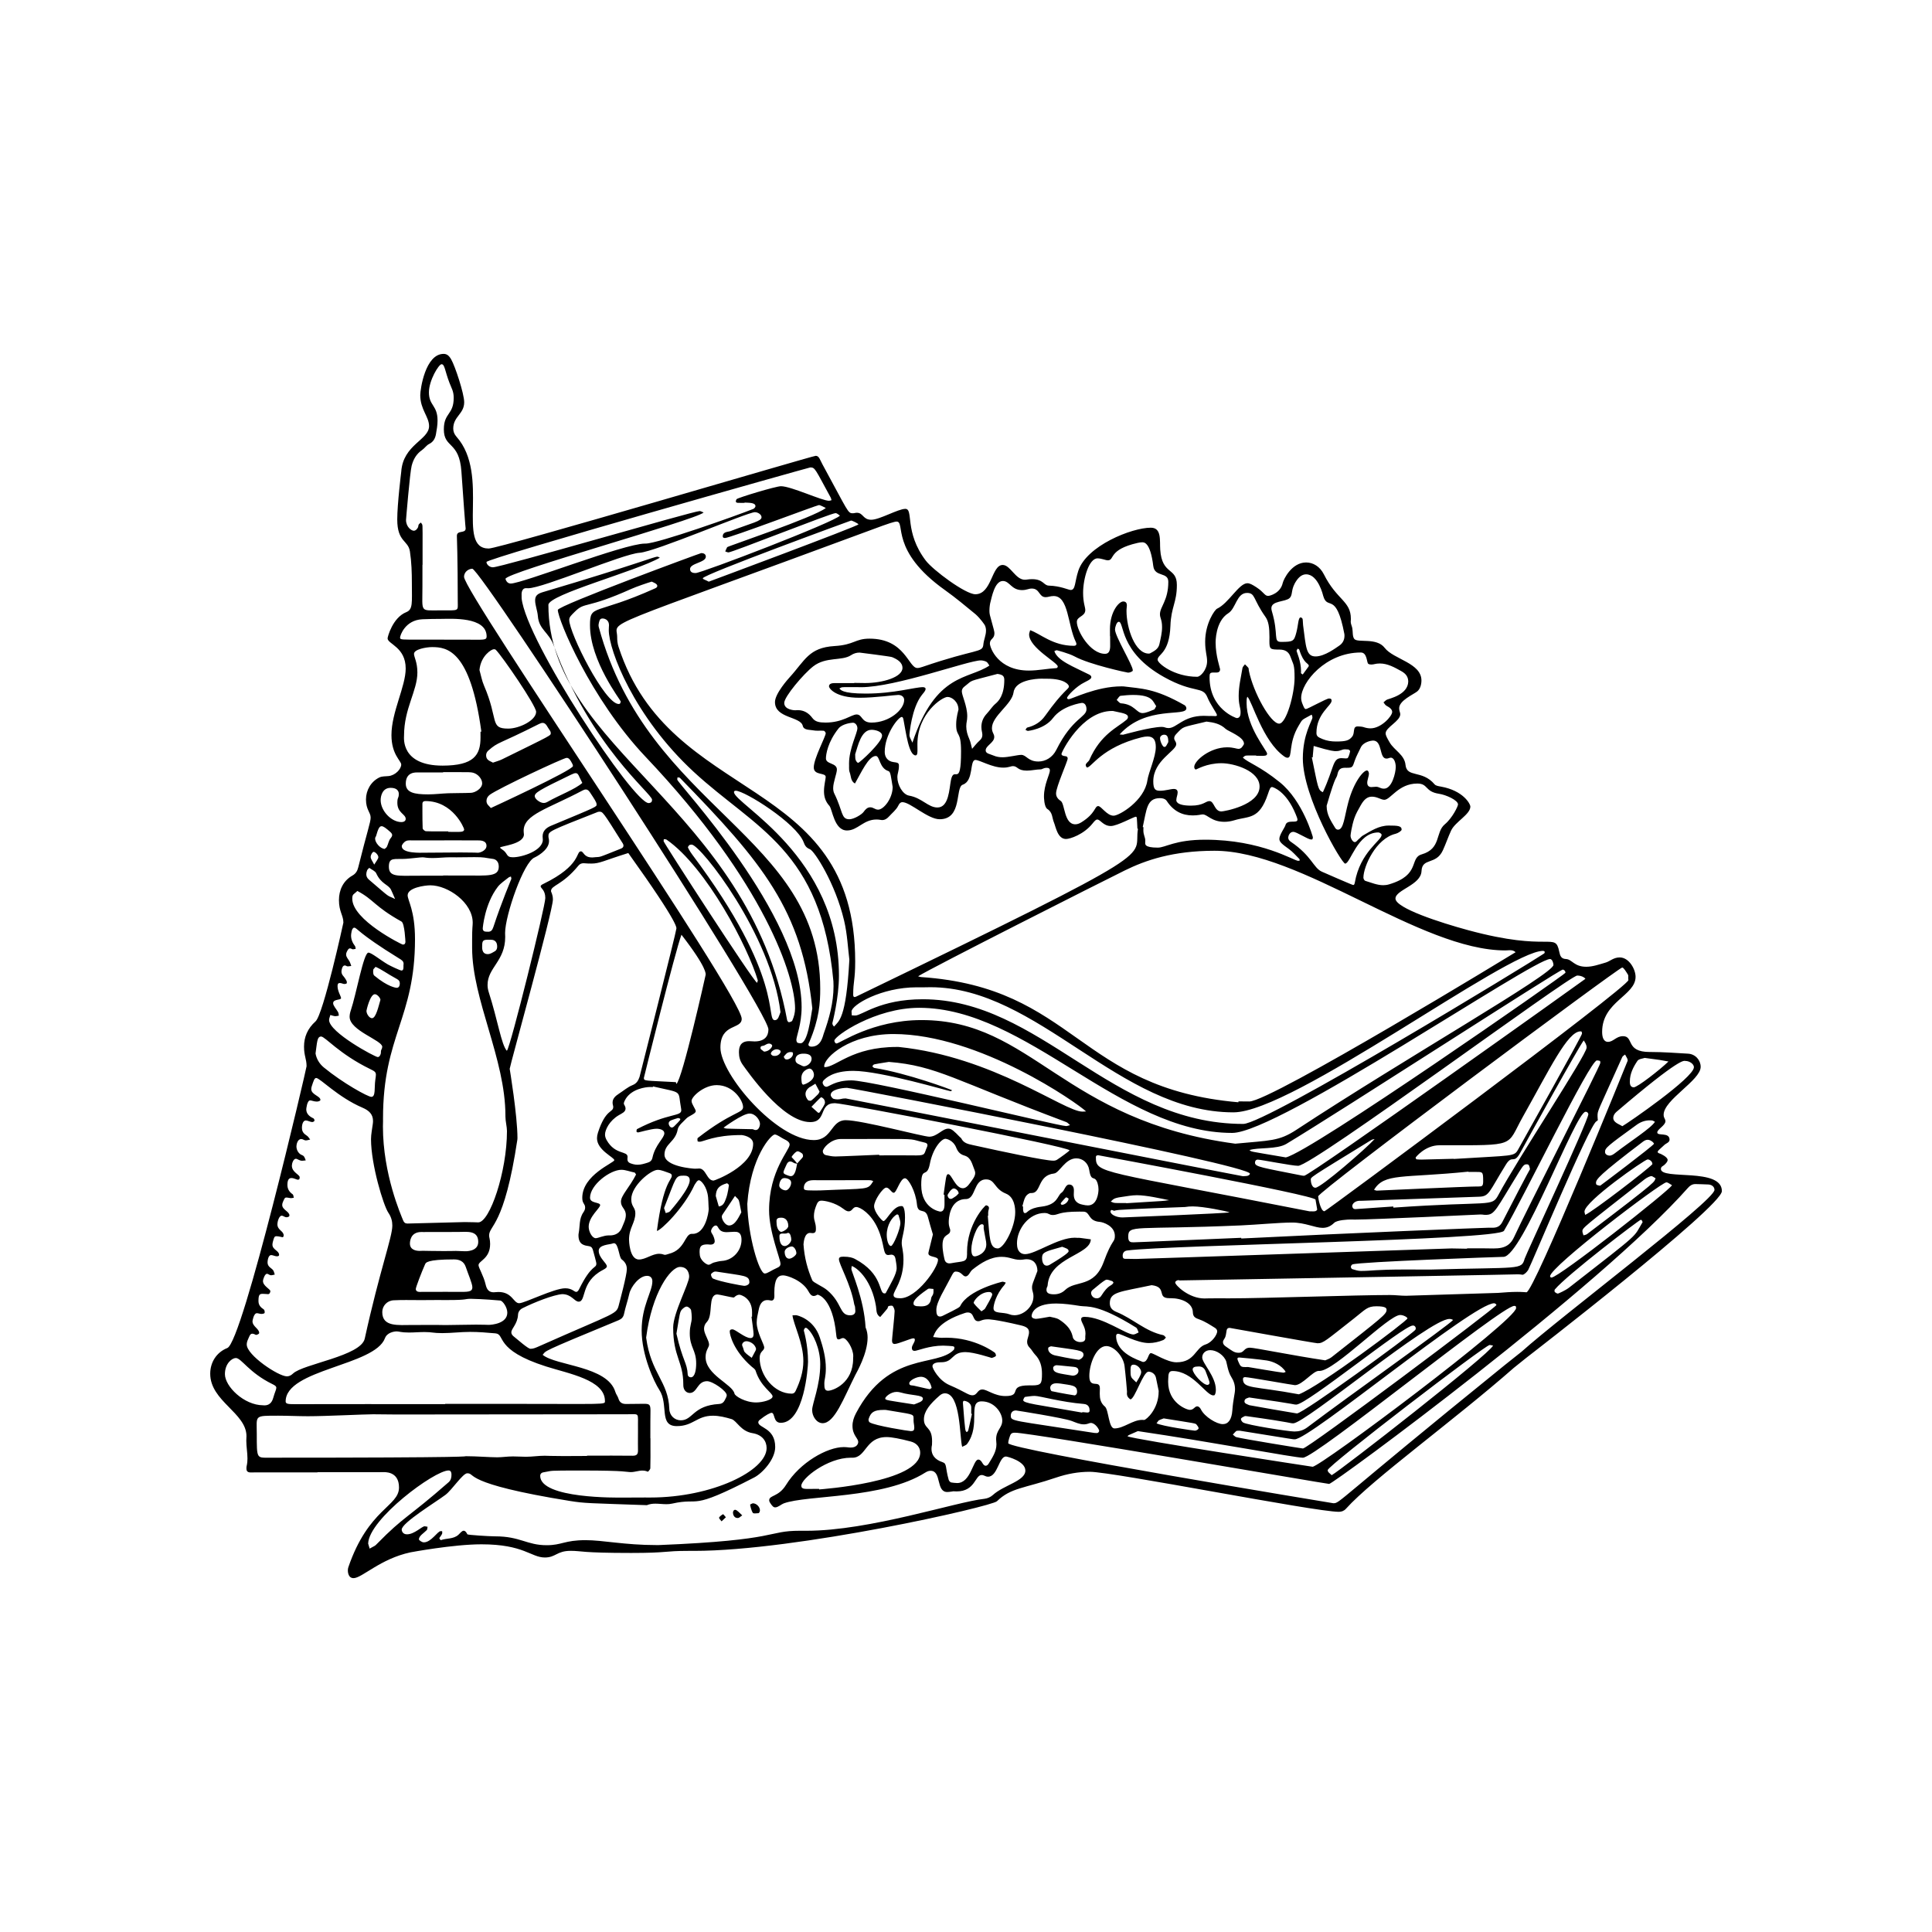 <?xml version="1.0" encoding="utf-8"?>
<!-- Generator: Adobe Illustrator 26.1.0, SVG Export Plug-In . SVG Version: 6.00 Build 0)  -->
<svg version="1.1" id="Layer_1" xmlns="http://www.w3.org/2000/svg" xmlns:xlink="http://www.w3.org/1999/xlink" x="0px" y="0px"
	 viewBox="0 0 1080 1080" style="enable-background:new 0 0 1080 1080;" xml:space="preserve">
<g>
	<path d="M846.24,764.63c-33.22,29.21-79.09,62.33-93.84,78.77c-1.11,1.23-2.48,1.71-3.96,1.71c-13.64,0-126.06-22.37-139.23-22.37
		c-6.31,0-12.58,1.11-18.72,3.2c-18.12,6.15-25.4,5.68-33.19,13.26c-3.08,3-112.16,27.75-169.25,27.75c-1.07,0-2.14,0-3.2,0
		c-13.86,0-11.25,1.16-32,1.16c-28.27,0-27.43-1.18-33.89-1.18c-7.72,0-8.25,3.72-14.38,3.72c-7.8,0-11.61-7.37-35.48-7.37
		c-15.72,0-39.55,4.47-39.65,4.49c-16.87,3.61-27.12,14.42-31.82,14.42c-3.18,0-3.18-3.9-3.18-4.29c0-0.64,0.09-1.25,0.26-1.77
		c11.24-32.84,28.33-33.98,28.33-44.62c0-9.32-8.2-8.58-9.3-8.58c-0.89,0-1.78,0.03-2.66,0.03c-0.25,0-5.52-0.01-16.66-0.01
		c-5.65,0-11.31,0-16.96,0c0,0.04,0,0.08,0,0.12c-5.33,0-10.66,0-15.99,0c-28.55,0-16.01,0.03-20.67,0.03
		c-0.92,0-3.04,0.25-3.04-2.03c0-0.13,0.01-0.15,0.01-0.3c0-0.14-0.01-0.29-0.01-0.43c0-0.81,0.57-1.85,0.57-5.02
		c0-3.31-0.65-6.61-0.65-9.92c0-1.37,0.09-1.63,0.09-2.59c0-13-20.26-19.51-20.26-34.9c0-6.33,3.47-11.95,9.56-14.36
		c8.64-3.42,44.3-156.46,44.3-157.51c0-4.18-1.42-5.7-1.42-10.96c0-5.3,1.9-10.06,6.44-14.13c4.37-3.92,15.56-55.1,15.56-55.2
		c0-4.06-2.48-6.14-2.48-12.59c0-5.55,2.3-10.76,7.56-13.74c1.78-1.01,2.71-2.46,3.21-4.5c4.95-19.95,6.95-25.24,6.95-27.86
		c0-3.01-2.61-4.31-2.61-10.17c0-5.11,2.76-9.99,7.49-12.29c1.46-0.71,3.35-0.6,5.05-0.76c3.89-0.36,7.16-3.96,7.16-6.46
		c0-2.07-5.46-5.55-5.46-16.46c0-12.83,7.96-27.17,7.96-37.21c0-12-10.12-13.69-10.12-16.86c0-0.84,2.82-11.58,10.42-14.64
		c3.83-1.55,3.15-5.17,3.15-16.13c0-5.96-0.18-11.91-1.09-17.83c-0.98-6.38-7.08-5.09-7.08-17.89c0-8.59,2.22-26.54,2.23-26.64
		c1.02-15.25,15.56-17.74,15.56-25.54c0-5.23-4.93-9.23-4.93-17.32c0-3.21,2.81-23.04,13.07-23.04c1.73,0,2.98,0.91,4.21,3.05
		c2.21,3.84,7.28,19.19,7.28,23.99c0,6.61-6.12,7.9-6.12,14.72c0,1.57,0.53,3.11,1.82,4.56c19.05,21.4-0.57,62.49,18,62.49
		c6.14,0,180.94-51.82,182.81-51.82c1.89,0,2.32,2.12,3.78,4.8c14.57,26.73,14.11,27.31,16.96,27.31c0.94,0,1.3-0.28,2.25-0.28
		c3.62,0,3.33,3.91,8.05,3.91c4.65,0,15.04-6.09,19.05-6.09c4.78,0-0.74,12.9,11.43,28.92c4.02,5.29,22.15,18.81,27.71,18.81
		c9.24,0,9-16.37,15.29-16.37c4.29,0,7.11,8.26,12.38,8.26c1.16,0,2.01-0.32,4.05-0.32c6.35,0,6.43,3.54,9.36,3.61
		c6.56,0.17,10.97,2.43,12.22,2.43c2.78,0,2.18-4.42,4.27-10.75c4.6-13.9,29.75-24.06,40.53-24.06c6.14,0,4.9,7.2,5.25,12.25
		c0.98,14.38,9.3,9.73,9.3,19.77c0,9.94-3.21,12.18-3.6,22.82c-0.58,15.62-7.16,15.78-7.16,18.99c0,2,9.22,9.51,22.13,9.51
		c1.76,0,5.53-3.8,5.53-8.74c0-3.15-1.08-5.26-1.08-10.87c0-10.33,5.4-17.87,6.62-18.44c6.51-3,12.23-14.25,16.98-14.25
		c1.32,0,2.76,0.77,5.06,2.27c4.34,2.84,4.54,4.81,6.56,4.81c0.95,0,6.83-1.49,8.12-7.15c0.5-2.21,5.07-11.54,13.09-11.54
		c3.91,0,7.72,2.25,9.91,6.6c7.29,14.53,15.11,14.86,15.11,24.93c0,0.95-0.08,1.31-0.08,1.65c0,1.17,0.67,2.4,0.89,3.61
		c0.36,2.04,0,4.6,1.12,5.98c1.89,2.32,12.45-0.96,16.98,4.97c4.87,6.39,20.54,8.41,20.54,18.24c0,2.43-0.78,4.83-2.36,6.11
		c-2.14,1.73-10.09,5.08-10.09,9.38c0,1.63,0.61,2.34,0.61,3.36c0,3.91-8.17,7.32-8.17,10.69c0,1.2,0.81,2.64,2.31,5.19
		c2.53,4.3,8.24,6.79,8.79,12.42c0.73,7.4,9.26,2.62,16.26,10.9c0.72,0.85,2.36,1.05,3.63,1.28c12.34,2.23,16.36,9.59,16.36,11.17
		c0,4.39-8.49,8.47-10.78,13.43c-1.64,3.56-2.92,7.39-4.6,11.04c-3.84,8.33-11.59,3.9-11.92,11.59
		c-0.33,7.82-14.56,10.44-14.56,15.34c0,5.35,25.11,13.47,40.58,17.66c46.3,12.56,48.58,0.67,50.97,12.02c0.49,2.32,1,4.01,3.8,4.13
		c3.33,0.15,4.49,4.32,11.31,4.32c3.6,0,7.23-1.3,10.85-2.35c2.43-0.71,4.35-2.87,7.85-2.87c5.2,0,8.86,6.6,8.86,10.84
		c0,10.53-18.69,13.88-18.69,30.76c0,5.6,2.7,5.6,3.25,5.6c3.05,0,4.58-3.18,8.41-3.18c6.25,0,1.19,8.84,14.92,8.84
		c0.21,0,0.29,0,0.61,0c6.96,0,13.93,0.54,20.89,0.94c4.06,0.23,7,3.66,7,7.34c0,7.62-20.7,18.41-20.7,26.83c0,1.84,1,2.3,1,3.58
		c0,2.39-4.56,4.49-4.56,6.27c0,2.22,6.87-0.37,6.87,4.09c0,1.54-1.92,1.97-2.9,2.91c-2.36,2.27-3.74,3.15-3.74,3.9
		c0,0.39,0.39,0.73,1.47,1.01c0.07,0.02,4.1,1.75,4.1,3.5c0,0.79-0.65,1.67-1.91,2.82c-0.62,0.56-1.86,0.85-1.86,2.2
		c0,6.38,34.09-0.95,34.09,12.37c0,8.81-109.14,93.06-109.24,93.13L846.24,764.63z M850.59,755.59
		c22.01-19.75,107.81-84.39,107.81-90.42c0-1.58-1.22-2.84-3.26-3.03c-0.9-0.08-7.3-0.24-7.36-0.24c-1.7,0-2.98,0.74-4.11,2.03
		C894.29,719.81,745.43,829.52,743,829.52c-1.7,0-166.56-28.63-175.58-28.63c-2.18,0-2.54,0.65-3.3,3.19
		c-0.33,1.11-0.52,1.97-0.52,2.67c0,3.6,181.64,33.57,181.74,33.57c3.81,0,0.71-0.23,95.84-77.24L850.59,755.59z M445.81,650.58
		c-0.73-0.18-1.58-0.18-2.16-0.57c-0.73-0.5-1.38-0.75-1.94-0.75c-0.87,0-1.55,0.6-2.08,1.86c-0.62,1.49-1.65,3.35-1.65,4.21
		c0,0.71,0.58,1.02,1.96,1.58c0.89,0.36,1.58,0.56,2.16,0.56c2.64,0,3.09-5.2,3.51-7.05c3.06-3.41,3.3-3.51,3.3-4.18
		c0-0.51-0.2-1.18-0.49-1.4c-0.71-0.54-1.83-1.27-2.54-1.27c-1.12,0-3.37,2.91-3.37,3.14C442.5,647.03,443.3,647.43,445.81,650.58z
		 M768.82,636.66c-0.73,0.18-1.56,0.2-2.17,0.57c-36.09,22.18-33.89,20.67-33.89,22.49c0,0.45,0.27,4.23,2.58,4.23
		c3.09,0,28.17-21.77,33.32-27.45c0.23-0.24,0.46-0.48,0.69-0.72C769.18,636.07,769,636.37,768.82,636.66z M553.09,341.35
		c0,0.85,0.07,1.72,0.26,2.46c2.47,8.97,2.54,9.27,2.54,10.29c0,3.1-2.54,2.9-2.54,5.6c0,2.45,4.63,15.15,21.78,15.15
		c5.17,0,10.31-1.1,15.47-1.38c0.25-0.01,0.7-0.46,0.7-0.87c0-2.26-16.02-10.45-16.02-17.96c0-0.74,0.41-1.57,0.58-2.35
		c5.68,1.9,12.56,8.72,24.4,8.72c0.96,0,1.46-0.35,1.46-1.03c0-0.31-0.11-0.7-0.33-1.14c-4.6-9.37-3.95-25.65-12.37-25.65
		c-1.95,0-3.01,0.63-4.49,0.63c-3.89,0-3.16-4.82-7.76-4.82c-1.85,0-2.85,0.87-5.43,0.87c-6.06,0-6.86-5.09-10.73-5.09
		c-4.59,0-6.2,8.94-7.14,12.64C553.47,337.43,553.09,339.35,553.09,341.35z M545.43,343.44c-5.34-4.37-11.22-9.33-17.15-13.54
		c-31.13-22.12-21.84-38.34-27.09-38.34c-1.22,0-5.77,1.56-7.68,2.27C330.17,354.31,345,346.15,345,356.07
		c0,1.81,0.16,3.64,0.77,5.5c28.68,88.57,132.29,70.77,132.29,175.95c0,10.29-1.12,11.1-1.12,18.46c0,0.8,0.16,1.37,0.78,1.37
		c0.24,0,0.54-0.08,0.93-0.27c176.34-85.24,154.52-76.53,157.49-93.8c-0.11-0.02-0.21-0.05-0.32-0.07c-0.31-5.99-0.17-6.66-0.9-6.66
		c-1.08,0-10.42,5.2-13.94,5.2c-4.28,0-5.78-3.62-7.61-3.62c-0.76,0-1.43,0.72-2.65,2.24c-4.92,6.13-12.54,8.63-14.81,8.63
		c-4.76,0-5.74-6.88-6.77-9.31c-1.06-2.51-0.66-5.57-3.64-7.44c-1.91-1.2-1.91-6.96-1.91-7.06c0-6.62,3.31-12.44,3.31-14.51
		c0-1-0.56-1.46-1.7-1.46c-1.97,0-2.46,0.85-3.43,0.86c-2.56,0.02-5.19,0.71-7.75,0.71c-5.29,0-5.14-2.52-7.7-2.52
		c-1.46,0-2.29,0.84-5.53,0.84c-6.21,0-13.17-4.29-15.51-4.29c-3.38,0-0.78,11.64-7.08,13.82c-4.41,1.53-0.04,19.32-12.92,19.32
		c-6.58,0-16.42-9.55-20.83-9.55c-0.82,0-1.59,0.45-2.28,1.91c-1.1,2.34-3.42,4.11-5.22,6.11c-1.04,1.16-2.29,1.99-3.79,1.99
		c-0.88,0-1.42-0.31-3.19-0.31c-7.37,0-10.48,6.13-16.49,6.13c-7.23,0-8.14-11.9-9.85-13.78c-2.32-2.55-3.01-5.31-3.01-8.18
		c0-3.33,0.96-6.84,0.96-7.97c0-2.58-6.67-0.69-6.67-5.3c0-5.06,6.68-17.29,6.68-19.14c0-0.43-0.68-1.33-1.07-1.37
		c-0.47-0.04-0.94-0.06-1.41-0.06c-0.69,0-1.39,0.03-2.09,0.03c-0.77,0-1.53-0.04-2.27-0.18c-2.16-0.43-5.41-0.02-5.99-2.53
		c-1.22-5.35-15.54-4.11-15.54-13.3c0-4.77,7.5-13.08,8.14-13.78c8.67-9.49,10.73-16.66,25.16-17.54
		c11.16-0.68,11.34-4.13,19.58-4.13c19.92,0,21.75,16.41,26.7,16.41c0.78,0,1.7-0.22,2.86-0.62c30.52-10.45,33.62-7.7,34.05-12.54
		c0.23-2.6,1.48-5.13,1.48-7.75c0-0.97-0.17-1.95-0.63-2.96C550.42,349.26,548.09,345.82,545.43,343.44z M692.27,616.18
		c0.01-0.17,0.02-0.33,0.04-0.5c2.02,0,4.05,0.05,6.07,0.05c12.09,0,148.76-83.37,148.86-83.44c-0.97-0.92-2.06-1.12-3.18-1.12
		c-0.86,0-1.73,0.12-2.59,0.12c-47.74,0-114.09-55.71-162.54-55.71c-23.4,0-38.58,5.32-50.14,10.99
		c-12.2,5.99-108.71,54.75-115.56,59.18c0.54,0.15,1.08,0.39,1.63,0.43C601.09,552.04,602.6,608.42,692.27,616.18z M330.5,482.74
		c-0.34,0-0.69-0.01-1.04-0.04c-0.17,0.01-0.34,0.02-0.5,0.02c-0.92,0-1.82-0.17-2.69-0.17c-1.05,0-2.03,0.25-2.92,1.33
		c-9.12,11.14-15.34,10.89-15.34,14.28c0,0.5,1.06,1.78,1.06,4.69c0,6.55-24.15,93.23-24.15,94.63c0,0.1,4.34,26.04,4.34,38.75
		c0,0.3-0.02,0.59-0.06,0.88c-7.33,48.82-15.79,47.67-15.79,53.6c0,1.02,0.57,2.12,0.57,4.68c0,8.29-6.48,9.41-6.48,11.84
		c0,1.51,2.85,5.91,3.97,10.84c0.67,2.93,1.93,4.33,4.51,4.33c0.94,0,1.35-0.17,2.63-0.17c7.81,0,8.36,6.28,11.61,6.28
		c3.04,0,19.57-8.35,25.73-8.35c3.85,0,5.04,2.02,6.13,2.02c0.79,0,1.32-0.85,1.69-1.61c6.97-14.12,9.59-11.25,9.59-14.23
		c0-0.08,0.08-0.49-1.88-7.45c-0.31-1.11-0.72-2.01-2.2-2.26c-2.39-0.4-5.91-0.64-5.91-6.07c0-0.41,0.03-0.8,0.11-1.17
		c0.77-3.89,0.13-8.1,2.61-11.65c0.61-0.87,1-1.73,1-2.67c0-2.3-1.6-2.07-1.6-5.46c0-12.87,17.9-19.58,17.9-21.06
		c0-1.59-9.67-5.55-9.67-12.25c0-0.97,0.17-2.01,0.53-3.12c4.34-13.5,8.55-11.06,8.55-14.41c0-0.74-0.37-1.18-0.37-2.42
		c0-2.23,1.53-3.66,3.5-4.93c2.55-1.63,4.9-3.73,7.66-4.83c2.37-0.94,3.19-2.59,3.91-4.56c0.04-0.1,20.54-81.15,20.54-82.67
		c0-0.55,2.88-0.99-26.83-42.51C337.24,481.2,335.33,482.74,330.5,482.74z M367.15,863.71c0.35,0,0.69,0,1.04,0
		c68.42-2.77,60.03-8.01,79.06-8.01c1.21,0,2.42,0.01,3.63,0.01c35.31,0,83.56-16.18,99.47-17.88c1.61-0.17,3.41-0.97,4.6-2.05
		c6.17-5.67,18.23-7.83,18.23-13.74c0-5.23-10.07-7.84-10.87-7.84c-3.92,0-4.61,11.28-10,11.28c-1.49,0-2.1-0.93-3.58-0.93
		c-3.73,0-3.57,9.16-13.96,9.16c-0.96,0-1.55-0.08-1.73-0.08c-0.35,0-2.11,0.41-3.51,0.41c-6.47,0-3.04-11.86-9.33-11.86
		c-0.89,0-1.86,0.3-2.88,0.95c-23.48,14.89-65.99,12.42-79.23,17.28c-1.3,0.48-3.12,2.22-4.76,2.22c-0.98,0-1.64-0.74-2.76-2.41
		c-0.41-0.6-0.58-1.1-0.58-1.54c0-2.99,5.18-1.74,9.42-8.62c7.75-12.57,23.07-21.13,32.22-21.13c1.93,0,2.64,0.26,3.97,0.26
		c3.36,0,4.15-2.1,4.15-3.09c0-2.23-3.2-3.69-3.2-9.05c0-2.38,0.74-4.74,1.94-7.01c18.46-34.98,45.06-25.6,54.66-35.46
		c0.27-0.28,0.36-0.82,0.36-1.29c0-0.08,0-0.16-0.01-0.24c-0.01-0.2-0.59-0.46-0.94-0.52c-0.26-0.04-3.75-0.32-5.33-0.32
		c-7.78,0-14.51,2.93-15.85,2.93c-0.9,0-1.63-0.27-1.63-1.71c0-1.42,1.65-3.1,1.65-4.38c0-0.5-0.03-0.92-0.83-0.92
		c-1.48,0-8.45,3.15-10.43,3.15c-1.07,0-1.49-0.63-1.49-2.05c0-0.94,1.46-14.25,1.46-16.27c0-0.97-0.46-2.09-1.04-2.85
		c-0.13-0.17-0.46-0.24-0.84-0.24c-0.49,0-1.08,0.11-1.49,0.24c-0.37,0.12-0.41,1.06-0.76,1.49c-1.28,1.57-2.62,3.09-3.94,4.62
		c-2.39-1.38-1.99-3.79-2.35-6c-2.33-14.08-9.73-21.05-13.54-22.54c-0.04,0.53-0.22,1.12-0.22,1.63c0,1.58,7.04,16.59,7.94,32.71
		c0.82,1.92,1.13,3.81,1.13,5.68c0,9-6.11,19.44-6.85,20.9c-6.58,13.09-11.58,26.97-18.28,26.97c-3.33,0-5.87-3.77-5.87-7.35
		c0-3.51,4.53-13.83,4.53-25.61c0-8.48-3.75-17.18-7.45-20.14c-0.17-0.13-0.51-0.22-0.77-0.22c-0.13,0-0.23,0.02-0.27,0.07
		c-0.26,0.29-0.69,0.9-0.69,1.48c0,0.1,2.35,7.76,2.35,17.47c0,2.7-2.07,34.09-15.24,34.09c-4.39,0-3.12-5.59-5.15-5.59
		c-0.66,0-3.09,1.08-6.66,3.99c-0.52,0.43-0.75,0.89-0.75,1.35c0,3.13,9.45,3.01,9.45,13.79c0,6.86-7.14,14.64-11.77,17.03
		c-37.01,19.13-29.28,10.86-45.88,14.6c-1.06,0.24-2.12,0.32-3.18,0.32c-2.06,0-4.11-0.29-6.14-0.29c-1.6,0-3.19,0.18-4.76,0.84
		c-32.91-1.17-34.55-0.99-43.12-2.37c-60.55-9.76-52.35-15.46-57.28-15.46c-2.52,0-8.53,9.3-12.19,12.05
		c-5.74,4.31-24.47,15.64-24.47,19.45c0,0.46,0.36,2.62,2.95,2.62c4.16,0,8.36-4.49,9.86-4.49c0.5,0,1.11,0.22,1.64,0.27
		c-0.13,0.63-0.06,1.45-0.43,1.85c-1.48,1.57-4.41,3.22-4.41,5.22c0,0.32,1.52,1.64,2.78,1.64c4.09,0,7.7-6.26,9.35-6.26
		c0.22,0,0.46,0.02,0.68,0.02c0.06,0,0.13,0,0.19-0.01c0,0.01,0,0.01,0,0.02c0,0.31,0.06,0.65,0.06,0.97c0,0.96-1.61,2.53-1.61,2.98
		c0,0.26,0.67,1.04,0.84,1.04c0.01,0,0.01,0,0.01,0c3.19-1.15,6.92-0.48,9.75-2.95c0.95-0.83,1.93-2.31,3.01-2.31
		c0.64,0,1.32,0.52,2.05,2.02c0.17,0.35,12.24,1.12,15.31,1.12c0.09,0,0.12,0,0.2,0c14.13,0,17.62,4.96,28.85,4.96
		c8.43,0,9.93-2.82,21.63-2.82C336.94,860.92,348.98,863.71,367.15,863.71z M214.11,625.26c0,0.53,0,1.05,0.01,1.58
		c-0.04,0.95-0.06,1.91-0.06,2.87c0,26.73,10.12,49.55,11.29,52.48c0.48,1.2,1.14,1.78,2.42,1.78c0.1,0,31.8-0.82,31.94-0.82
		c4.37,0,6.1,0.17,7.65,0.17c6.4,0,16.04-28.27,16.04-51.08c0-2.25-0.86-5.51-0.86-8.09c0-0.07,0-0.19,0-0.43
		c0-31.86-18.62-64.94-18.62-93.89c0-0.43,0-0.58,0-1.5c0-1.03,0-2.07,0-3.1c0-7.03,0.33-7.5,0.33-9.43
		c0-11.26-13.83-20.9-23.67-20.9c-3.08,0-12.7,1.31-12.7,5.58c0,2.83,4.11,8.49,4.11,24.48
		C231.98,569.38,214.11,578.88,214.11,625.26z M207.4,636.8c0-2.78,0.63-5.56,0.97-8.34c0.1-0.64,0.15-1.24,0.15-1.8
		c0-3.67-2.08-5.83-5.9-7.46c-13.63-5.82-23.77-16.6-25.85-16.6c-1.01,0-1.46,1.45-2.5,4.65c-0.19,0.58-0.28,1.09-0.28,1.54
		c0,3.17,5.12,3.89,5.12,6.06c0,0.71-1.52,0.94-2,0.94c-1.63,0-2.82-0.66-3.72-0.66c-1.8,0-2.19,4.89-2.19,4.95
		c0,2.4,1.56,3.96,3.99,5.08c0.31,0.14,0.61,0.78,0.61,1.19c0,0.58-0.96,0.89-1.27,0.89c-0.91,0-2.6-0.89-3.5-0.89
		c-2.22,0-2.25,3.75-2.25,4.13c0,1.44,0.5,2.78,2,3.83c1.66,1.17,1.33,0.97,2.61,2.7c-0.8,0.16-1.61,0.48-2.41,0.48
		c-1.01,0-1.6-0.76-2.56-0.76c-2.18,0-2.71,3.15-2.71,4.08c0,1.64,0.72,3.29,2.12,4.37c0.6,0.46,1.5,0.6,1.97,1.14
		c0.54,0.63,0.76,1.54,1.12,2.34c-0.68,0.05-1.38,0.21-2.05,0.21c-1.43,0-2.71-1.12-3.44-1.12c-1.47,0-2.27,2.65-2.27,3.84
		c0,3.79,4.37,4.91,4.37,6.55c0,0.32-0.08,0.68-0.17,0.96c-0.06,0.19-0.53,0.38-0.85,0.38c-0.6,0-2.23-0.95-3.58-0.95
		c-0.79,0-2.27,0.21-2.27,3.77c0,2.16,0.89,3.91,2.94,5.31c0.45,0.31,0.43,1.29,0.63,1.96c-0.55,0.05-1.12,0.2-1.66,0.2
		c-0.52,0-1.68-0.34-2.45-0.34c-0.98,0-1.11,0.57-1.89,2.29c-0.32,0.69-0.47,1.29-0.47,1.84c0,2.73,4.04,3.65,4.04,5.89
		c0,0.93-1.54,1-1.57,1c-1.22,0-1.8-0.87-2.77-0.87c-1.48,0-2.4,3.41-2.4,4.73c0,3.42,3.51,3.76,3.51,6.28
		c0,0.2-0.06,1.03-0.67,1.03c-0.18,0-2.07-0.56-3.33-0.56c-1.23,0-1.35,0.68-1.97,2.87c-0.19,0.67-0.31,1.29-0.31,1.86
		c0,2.83,3.73,3.34,3.73,5.66c0,0.31-0.03,0.84-1.27,0.84c-1.02,0-2.17-0.69-3.16-0.69c-1.78,0-2.03,3.52-2.03,4.12
		c0,2.55,2.36,3.14,3.19,4.44c0.43,0.68,0.57,1.55,0.84,2.34c-0.72,0.13-1.43,0.38-2.15,0.38c-0.75,0-1.48-0.83-2.21-0.83
		c-1.12,0-2.22,2.99-2.22,4.09c0,2.69,4.12,4.51,4.12,5.59c0,0.53-0.28,1.2-0.66,1.52c-0.16,0.14-0.42,0.18-0.71,0.18
		c-0.41,0-1.73-0.17-2.84-0.17c-1.71,0-2.43,0.34-2.43,4.01c0,2.2,1.14,3.53,2.94,4.69c0.34,0.22,0.54,0.92,0.54,1.51
		c0,0.17-0.02,0.34-0.05,0.48c-0.09,0.32-1.13,0.55-1.76,0.55c-0.81,0-1.82-0.41-2.56-0.41c-1.81,0-2.45,4.33-2.45,4.49
		c0,2.93,3.74,4.21,3.74,6.5c0,0.08-0.01,0.15-0.02,0.22c-0.06,0.36-1.17,0.92-1.73,0.92c-0.31,0-1.12-0.68-2.07-0.68
		c-1.36,0-1.66,1.59-2.4,3.14c-0.51,1.06-0.73,2.02-0.73,2.92c0,5.97,17.69,17.79,22.44,17.79c1.12,0,2.24-0.42,3.42-1.56
		c5.57-5.38,37.97-9.78,40.1-19.52c8.39-38.25,15.42-56.66,15.42-63.19c0-2.41-0.58-4.78-2.2-7.16
		C214.36,673.97,207.4,651.05,207.4,636.8z M418.72,582.02c0.54,0,0.99,0.04,1.16,0.04c0.68,0.07,1.32,0.1,1.92,0.1
		c5.66,0,7.75-2.93,7.75-6.72c0-11.03-160.79-257.51-165.53-257.51c-1.71,0-4.61,1.43-4.61,4.54c0,9.02,155.21,234.13,155.21,247.05
		c0,6.12-11.9,2.38-11.9,16.11c0,14.89,31.44,51.68,52.17,51.68c10.41,0,9.43-11.12,17.89-11.12c8.98,0,43.26,9.23,46.66,9.23
		c4.43,0,7.29-4.51,10.69-4.51c1.81,0,3.34,1.5,6.41,4.68c0.27,0.28,0.67,0.47,0.83,0.8c1.24,2.59,3.79,3.13,6.14,3.65
		c17.75,3.93,40.64,8.79,45.34,8.79c0.72,0,1.5-0.17,2.04-0.53c2.05-1.34,6.98-4.92,6.98-5.24c0-2.09-125.96-26.38-131.15-26.38
		c-9.3,0-4.31,10.58-13.8,10.58c-15.64,0-35.32-28.76-37.67-31.97c-1.56-2.13-2.17-4.47-2.17-6.95
		C413.08,585.94,413.42,582.02,418.72,582.02z M315.14,813.95c4.34,0,8.68-0.06,13.02-0.06c0-0.06,0-0.11,0-0.17
		c4.63,0,9.26-0.02,13.89-0.02c7.97,0,11.23,0.06,11.68,0.06c2.13,0,2.91-0.78,2.91-2.84c0-0.22-0.03-1.47-0.03-4.04
		c0-2.62,0.03-5.24,0.03-7.86c0-1.75-0.01-2.05-0.01-2.89c0-1.07,0.02-1.94,0.02-2.64c0-2.59-0.25-2.96-2.58-2.96
		c-0.94,0-2.23,0.06-3.98,0.06c-0.03,0-1.21,0-2.77,0c-42.47,0-100.87,0.12-125.86,0.12c-4.29,0-8.6-0.12-12.89-0.12
		c-4.99,0-26.46,1.09-36.44,1.09c-5.52,0-11.05-0.3-16.58-0.3c-13.76,0-12.01-0.22-12.01,10.11c0,13.89-0.05,13.37,6.56,13.37
		c118.66,0,109.13-0.83,110.36-0.83c5.96,0,13.32,0.61,17.49,0.61c2.94,0,5.45-0.49,8.86-0.49c2.4,0,4.8,0.19,7.22,0.19
		c3.57,0,6.84-0.57,10.44-0.57C305.99,813.78,308.01,813.95,315.14,813.95z M363.56,794.67c0,3.1-0.01,6.2-0.01,9.31
		c0.02,0,0.04,0,0.06,0c0,0.96,0,1.92,0,2.88c0,1.3,0,1.69,0,2.01c0,1.86,0.01,3.71,0.01,5.57c0,2.11-0.02,4.22-0.09,6.33
		c-0.02,0.67-1.21,1.93-1.41,1.93c-0.03,0-1.12-0.65-2.93-0.65c-2.2,0-4.36,0.86-6.55,0.86c-2.8,0-1.75-0.88-27.24-0.88
		c-20.75,0-15.7,0.06-21.61,1c-1.21,0.19-1.82,0.99-1.82,1.96c0,12.92,43.62,12.17,46.27,12.17c4.07,0,8.13-0.05,12.2-0.05
		c1.8,0,2.29,0.01,3.04,0.01c34.92,0,65.06-15.11,65.06-27.64c0-3.85-2.38-7.45-7.92-8.35c-6.55-1.06-8.83-7-11.67-7.85
		c-3.45-1.03-6.94-1.89-10.41-1.89c-9.12,0-10.92,5.81-20.21,5.81c-10.24,0-4.4-12.08-9.79-20.29c-2.87-4.38-9.85-19.24-9.85-33.23
		c0-13.78,5.98-21.65,5.98-27.34c0-3.39-2.96-3.13-3.07-3.13c-4.2,0-8.93,5.97-9.84,10.1c-0.83,3.72-2.14,7.35-2.9,11.08
		c-0.4,2-1.47,2.96-3.14,3.65c-44.7,18.46-40.08,16.82-42.38,19.31c7.56,6.23,36.35,6.23,40.66,20.8c0.38,1.27,1.34,2.37,1.71,3.65
		c0.65,2.2,2.07,3.03,4.2,3.03c0.38,0,3.78-0.06,6.21-0.06C364.82,784.76,363.56,783.59,363.56,794.67z M204.63,784.9
		c14.74,0,29.48,0.01,44.23,0.01c0-0.05,0-0.1,0-0.15c10.22,0,20.43,0,30.65,0c60.68,0,58.65,0.61,58.65-1.64
		c0-11.73-20.18-15.21-32.87-19.25c-29.26-9.3-22.59-18.01-28.35-18.52c-4.71-0.42-9.45-0.81-14.17-0.81
		c-5.24,0-10.42,0.68-15.57,0.68c-5.23,0-5.47-0.6-9.9-0.6c-2.91,0-5.81,0.27-8.69,0.27c-4.48,0-5.41-0.63-6.86-0.63
		c-1.54,0-5.4,0.68-6.55,3.79c-5.73,15.46-55.52,17.35-55.52,35.37c0,1.38,1.48,1.52,4.95,1.52
		C166.27,784.94,177.17,784.9,204.63,784.9z M291.58,332.75c0,0.51,0.01,1.06,0.01,1.72c2.5,23.89,62.46,114.46,71.01,114.46
		c0.54,0,1.27-0.26,1.54-0.59c0.23-0.28,0.37-0.81,0.37-1.29c0-3.39-34.54-30.12-54.97-86.24c-2.67-7.34-8.28-8.85-8.87-16.41
		c-0.23-2.98-1.53-6.07-1.53-8.78c0-2.55,1.25-3.71,4.34-4.62c54.85-16.28,61.97-19.81,64.04-19.81c0.42,0,0.9,0.38,1.35,0.56
		c-12.95,7.56-62.31,20.57-62.31,26.39c0,80.67,111.22,112.44,133.45,232.11c0.08,0.45,0.66,1.17,0.95,1.17
		c0.37,0,1.66-0.31,1.92-0.87c0.97-2.17,1.57-4.46,1.57-6.79c0-17.43-16.59-70.04-83.51-140.63
		c-31.05-32.76-49.12-77.06-49.12-82.17c0-2.41,79.72-31.78,80.18-31.78c2.68,0,2.56,1.92,2.56,2.01c0,3.33-8.82,3.61-8.82,6.91
		c0,2.16,2.19,2.24,3.12,2.24c3.39,0,78.42-28.79,80.65-32.12c-0.89-0.55-1.54-1.37-2.48-1.37c-2.57,0-57.7,21.95-59.81,21.95
		c-0.54,0-1.22-0.39-1.81-0.54c0.35-0.8,0.65-1.64,1.09-2.39c0.32-0.54,48.1-16.49,55.14-21.89c-0.94-0.44-3.06-1.64-3.87-1.64
		c-1.06,0-49.74,18.41-52.5,18.41c-0.82,0-1.25-0.29-1.25-0.9c0-2.71,2.93-2.43,4.41-2.99c12.14-4.64,17.27-5.47,17.27-7.74
		c0-1.49-2.02-2.81-3.71-2.81c-4.15,0-55.7,22.15-64.48,22.7c-9.3,0.57-54.01,19.82-62.22,19.82c-0.69,0-0.97-0.04-1.2-0.04
		C291.22,328.77,291.58,332.58,291.58,332.75z M690.52,639.33c19.4-1.9,24.25-1.24,34.15-7.75
		c61.59-40.48,143.72-87.08,143.72-92.19c0-1.14-0.71-3.28-1.9-3.28c-9.65,0-151.95,97.2-177.66,97.2
		c-62.87,0-114.78-69.94-174.98-69.94c-24.61,0-47.43,15.81-47.43,18.36c0,0.38,0.36,1.58,1.2,1.58c1.83,0,19.95-13.08,47.52-13.08
		C577.16,570.22,593.8,626.36,690.52,639.33z M659.39,715.77c0.01,0,0.01,0,0.01,0c0,0,0.01,0,0.01,0c0-0.02-0.35-0.16-0.73-0.16
		c-0.53,0-1.73,0.53-1.73,1.33c0,1.47,7.58,8.91,16.32,8.91c0.89,0,2.1-0.09,6.7-0.09c2.38,0,4.76,0.02,7.13,0.02
		c20.04,0,70.97-1.86,89.94-1.86c2.97,0,5.95,0.42,8.93,0.42c0.72,0,51.33-1.59,51.43-1.6c3.52-0.27,7.13-0.57,10.74-0.57
		c3.21,0,4.46,0.22,5.16,0.22c4.13,0,56.59-129.37,56.59-129.47c0-1.05-0.32-1.3-1.46-3.42c-0.53,0.45-1.3,0.79-1.56,1.37
		c-14.14,31.59-13.83,29.68-13.83,33.2c0,1.09,0.17,1.95,0.17,1.97c0,0.23-0.46,0.65-0.77,0.77c-3.69,1.34-36.66,80.63-38.17,83.1
		c-0.69,1.13-2.23,2.69-3.2,2.69c-0.26,0-1-0.24-2.69-0.24C846.21,712.35,872.32,712.08,659.39,715.77z M236.22,306.91
		c0,2.94,0,5.87,0,8.81c-0.02,0-0.05,0-0.07,0c0,4.11-0.01,8.21-0.01,12.32c0,14.59-1.6,13.15,10.06,13.15
		c10.79,0,9.69,0.57,9.69-4.86c0-23.97-0.49-36.69-0.49-36.79c0-3.37,4.9-1.11,4.9-4.1c0-1.05,0.24,5.68-2.37-31.9
		c-1.19-17.12-9.82-12.78-9.82-23.55c0-9.33,5.51-8.04,5.51-17.58c0-3.69-1.12-5.17-2.37-8.41c-2.58-6.72-2.62-10.4-4.41-10.4
		c-1.58,0-7.07,9.05-7.07,15.73c0,7.52,4.82,7.12,4.82,15.75c0,2.54-0.44,5.16-0.9,7.67c-0.42,2.29-1.41,4.25-3.79,5.43
		c-1.5,0.74-2.52,2.38-3.93,3.36c-3.16,2.18-4.87,5.1-5.85,8.82c-0.98,3.75-3.15,30.07-3.15,30.29c0,3.96,3.03,6.04,4.35,6.04
		c0.86,0,1.62-0.59,2.3-1.81c0.27-0.48,0.17-1.17,0.44-1.64c0.27-0.46,0.81-0.78,1.22-1.15C236.4,294.08,236.22,290.7,236.22,306.91
		z M520.15,551.86c-1.09,0-2.18,0.02-3.27,0.05c-0.86,0-1.71,0-2.57,0c-1.2,0-1.41,0-1.84,0c-19.83,0-36.46,9.84-36.46,13.55
		c0,0.68,0.15,1.46,0.15,2.14c0,0,0,0.01,0,0.01c0,0,0.01,0,0.01,0c0.63,0,1.29,0.08,1.92,0.08c3.75,0,13.68-9.1,37.74-9.1
		c65.64,0,105.45,69.69,179.17,69.69c12.78,0,161.01-90.36,168.21-95.3c0.17-0.12,0.3-0.49,0.3-0.78c0-0.57-0.83-0.66-0.94-0.66
		c-20.11,0-139.93,90.27-173.06,90.27C625.57,621.82,580.43,551.86,520.15,551.86z M330.94,479.31c0.18,0,0.36-0.01,0.54-0.01
		c5.28-0.61,0.95,0.93,15.76-4.97c0.9-0.36,1.29-0.96,1.29-1.63c0-0.38-0.13-0.79-0.37-1.18c-11.42-18.23-11.19-17.77-13.26-17.77
		c-0.25,0-0.48,0.03-0.66,0.1c-27.43,10.8-27.66,10.85-27.66,13.66c0,0.96,0.32,1.39,0.32,2.69c0,5.34-7.81,9.04-8.01,9.12
		c-6.13,2.27-16.54,32.44-16.54,42.25c0,1.26,0.06,1.64,0.06,2.2c0,13.49-9.86,17.14-9.86,26.81c0,1.29,0.2,2.62,0.65,4.02
		c5.04,15.6,7.05,29.5,10.14,32.8c2-1.9,21.49-80.79,21.49-85.38c0-4.53-2.6-5.47-2.6-6.55c0-0.63,0.81-1.02,1.67-1.44
		c21.1-10.32,17.96-18.12,20.8-18.12C326.34,475.9,326.24,479.31,330.94,479.31z M268.61,412.31c0-1.09-0.01-2.19-0.01-3.28
		c0.16-0.02,0.32-0.04,0.48-0.06c-6.17-45.5-19.2-47.24-27.52-47.24c-3.32,0-10.13,1.23-10.13,3.78c0,1.84,1.89,4.57,1.89,10.42
		c0,10.28-7.46,20.07-7.46,35.34c0,1.22-1.84,16.72,21.55,16.72C264.93,427.98,268.61,422.05,268.61,412.31z M622.11,397.43
		c-0.15,0-0.3,0-0.44,0c-17.02,0-28.3,23.02-28.3,24.03c0,0.66,0.55,1.12,2.29,1.27c0.82,0.07,1.18,0.58,1.18,1.31
		c0,1.49-6.49,15.83-6.49,19.43c0,1.53,0.64,2.97,2.61,4.26c2.38,1.56,1.78,13.06,8.14,13.06c1.05,0,2.19-0.36,3.37-1.1
		c8.16-5.08,7.34-9.08,9.44-9.08c1.72,0,4.81,5.37,8.6,5.37c3.16,0,17.19-8.35,18.87-19.66c0.7-4.75,4.72-13.08,4.72-18.7
		c0-4.07-1.4-5.92-4.64-5.92c-0.99,0-2.15,0.17-3.49,0.51c-22.24,5.58-27.81,16.84-30.32,16.84c-0.1,0-0.73-0.7-0.73-1.34
		c0-1.12,1.59-1.87,2.03-2.88c6.32-14.47,15.82-18.19,20.74-22.43c0.61-0.52,0.85-1.06,0.85-1.54
		C630.54,398.82,627.16,398.61,622.11,397.43z M416.25,280.94c0,0.05-0.01,0.11-0.01,0.16c-0.72,0-1.44,0.01-2.16,0.01
		c-0.62,0-1.24-0.01-1.86-0.04c-0.32-0.02-0.89-0.39-0.89-0.59c0-0.37,0.09-1.07,0.47-1.47c0.74-0.8,21.88-7.21,24.75-7.21
		c5.69,0,22.94,8.14,26.88,8.14c0.43,0,0.92-0.23,1.38-0.32c-0.14-0.49-0.2-1.03-0.44-1.46c-8.69-15.88-8.65-16.87-11.4-16.87
		c-0.58,0-181.03,50.85-181.03,52.87c0,1.25,1.5,2.96,3.61,2.96c4.71,0,111.95-31.43,115.54-31.43c0.69,0,1.5,0.55,2.25,0.81
		c-4.92,4.36-110.76,33.53-110.76,37.08c0,0.17,0.65,2.63,2.89,2.63c6.49,0,63.44-22.34,75.05-22.34c0.18,0,0.22,0,0.35,0
		c6.93,0,51.13-15.74,60.24-19.38c0.52-0.21,1.2-1.04,1.2-1.51C422.32,280.83,418.37,281.09,416.25,280.94z M620.59,359.54
		c0-1.3-0.03-2.61-0.03-3.91c-0.02,0-0.05,0-0.07,0c0-1.32-0.02-2.63-0.02-3.95c0-9.7,5-15.45,7.41-15.45c0.7,0,2.05,0.17,2.05,2.19
		c0,1.04-0.21,1.45-0.21,3.1c0,9.75,4.8,23.84,12.44,23.84c0.3,0,0.58-0.05,0.8-0.17c2.18-1.17,4.56-2.39,5.15-5.09
		c0.69-3.15,1.49-6.3,1.49-9.5c0-4.21-1.18-5.08-1.18-7.23c0-4.27,4.67-7.64,4.67-18.14c0-5.71-7.61-2.42-8.4-8.81
		c-1.69-13.7-5.33-13.27-6.29-13.27c-0.72,0-1.57,0.14-2.59,0.37c-16.48,3.78-12.58,9.7-16.54,9.7c-1.24,0-3.55-1.09-5.73-1.09
		c-4.87,0-8.08,11.41-8.08,19.3c0,5.48,1.22,7.96,1.22,9.57c0,3.72-4.72,3.48-4.72,6.66c0,5.02,7.45,17.83,15.74,17.83
		C620.95,365.51,620.59,361.6,620.59,359.54z M910.29,547.86c0-0.21-0.02-0.43-0.08-0.66c-0.01-0.21-0.01-0.4-0.01-0.58
		c0-0.36,0.01-0.66,0.01-0.92c0-0.36-0.03-0.63-0.15-0.83c-1.12-1.8-2.45-4.02-3.24-4.02c-1.95,0-169.96,125.12-169.96,127.94
		c0,0.85,1.3,8.31,3.51,8.31C741.25,677.1,910.29,551.73,910.29,547.86z M709.62,356.89c0-0.02,0-0.03,0-0.03c0,0,0,0.08,0,0.29
		c0-0.35,0.01-0.69,0.01-1.03c0-5.33-0.47-8.81-2.24-11.29c-7.04-9.87-5.55-13.38-10.3-13.38c-5.85,0-6.17,8.67-10.46,11.34
		c-7.36,4.58-7.09,16.29-7.09,16.53c0,7.3,2.49,14.08,2.49,14.83c0,1.19-0.64,1.81-2.14,1.81c-0.18,0-0.74-0.02-1.29-0.02
		c-2.21,0-2.45,0.37-2.45,2.64c0,17.94,14.9,22.84,15.19,22.84c2.01,0,2.15-2.04,2.15-3.24c0-2.88-1.06-3.88-1.06-9.18
		c0-5.25,1.25-10.4,2.12-15.58c0.13-0.74,0.91-1.38,1.39-2.06c2.77,2.76,1.78,1.63,2.19,3.62c2.56,12.41,12.19,29.54,16.91,29.54
		c4.07,0,8.63-16.72,8.63-25.6c0-7.87-0.72-7.27-2.25-11.69c-1.01-2.92-3.03-4.09-6.17-4.11c-5.25-0.03-5.65-0.16-5.65-4.79
		C709.61,357.73,709.62,357.1,709.62,356.89z M476.91,759.5c0-0.11,0-0.22,0-0.33c0.04-0.37,0.06-0.74,0.06-1.1
		c0-4.32-3.7-10.09-5.7-10.09c-1,0-1.56,0.75-2.51,0.75c-1.03,0-1.16-1.2-1.29-2.51c-2.01-20.86-10.19-22.49-10.42-22.49
		c-0.35,0-1.04,0.74-2.17,0.74c-1.49,0-2.32-1.5-3.04-2.77c-3.4-6-11.81-8.77-14.07-8.77c-2.98,0-4.92,2.04-4.92,9.73
		c0,0.99,0.03,1.74,0.03,1.93c0,1.35-0.45,2.44-1.64,2.44c-0.57,0-1.08-0.28-2.23-0.28c-3.27,0-4.39,2.81-4.91,5.48
		c-0.45,2.31-1.1,4.62-1.1,7.08c0,5.36,4.21,12.28,4.21,13.9c0,2.09-2.56,1.92-2.56,5.91c0,9.73,8.11,19.94,17.93,19.94
		c0.9,0,1.64-0.39,2.16-1.48c2.55-5.39,4.34-10.89,4.34-16.73c0-10.18-5.51-20.48-6.08-25.58c0.05,0,0.09,0,0.14,0
		c0.6,0,1.24-0.08,1.84-0.08c0.42,0,9.82,1.9,13.33,12.54c1.85,5.61,3.34,11.28,3.34,17.12c0,4.98-0.84,5.97-0.84,8.62
		c0,2.37,0.16,3.96,2.06,3.96C465.78,777.42,476.91,773.13,476.91,759.5z M811.37,697.88c2.9,0,5.82,0.16,8.72,0.16
		c0-0.07,0-0.14,0-0.21c3.17,0,6.33,0,9.5,0c7.15,0,13.42,1.19,16.85-6.42c5.82-12.9,48.16-95.56,48.16-97.25
		c0-0.54-0.11-1.09-0.24-1.12c-0.49-0.13-1.13-0.26-1.68-0.26c-3.93,0-41.29,77.25-51.95,95.24c-3.18,5.37-186.49,7.8-210.66,11.02
		c-1.71,0.23-2.49,1.39-2.49,2.94c0,1.38,0.56,1.73,1.66,1.73c0.3,0,0.6-0.02,0.88-0.02c0.24,0,2.5,0.08,4.86,0.08
		C638.15,703.77,809.06,697.88,811.37,697.88z M776.31,461.49c5.02,0,7.21,0.17,7.21,2.26c0,0.73-2.07,2.02-3.35,2.33
		c-11.08,2.65-18.02,18.35-18.02,24.56c0,0.61,0.56,1.62,1.04,1.76c3.32,0.97,6.57,2.43,10.04,2.43c1.06,0,2.13-0.13,3.23-0.46
		c17.83-5.24,11.22-14.73,18.27-16.77c11.06-3.2,7.51-12.3,12.94-16.82c4.26-3.55,7.37-10.1,7.37-11.09c0-2.38-6.7-5.38-10.61-5.96
		c-8.07-1.21-5.95-5.72-12.17-5.72c-10.55,0-14.93,9.08-18.41,9.08c-1.9,0-3.92-1.75-6.93-1.75c-2.59,0-4.43,1.56-6.29,4.87
		c-1.31,2.33-2.71,4.69-3.55,7.2c-1.48,4.41-2.12,9.26-2.12,9.73c0,1.52,1.23,3.6,2.38,3.6c0.9,0,1.55-1.2,2.29-1.76
		c0.77-0.58,1.36-1.42,2.18-1.88C766.37,464.49,770.8,461.49,776.31,461.49z M465.95,551.31c0-0.9-0.02-1.81-0.07-2.73
		c-6.71-73.57-43.83-85.43-78.07-117.09c-33.35-30.84-47.5-67.95-47.5-79.25c0-1.55,0.12-2.14,0.12-2.65c0-3.62-3.12-3.86-3.58-3.86
		c-0.41,0-0.8,0.09-1.12,0.3c-0.8,0.51-1.15,3.15-1.15,3.46c0,0.38,0.07,0.77,0.16,1.13c27.68,102.16,123.77,115.9,123.77,202.1
		c0,7.87-0.52,16.67-6.05,29.71c-0.22,0.51-0.54,1.06-0.54,1.55c0,0.7,0.73,1.11,1.71,1.11c5.33,0,6.3-5.79,6.81-7.22
		C463.53,569.28,465.95,560.54,465.95,551.31z M787.22,381.02c-0.05-2.48-1.05-4.29-3.99-5.91c-3.76-2.08-7.55-4.22-11.89-4.22
		c-2.47,0-3.22,0.59-4.77,0.59c-0.67,0-1.31-0.12-1.72-0.43c-0.92-0.71-0.53-6.3-4.15-6.3c-19.75,0-33.34,16.76-33.34,25.39
		c0,1.01,0.2,2.04,0.65,3.15c0.88,2.17,1.2,3.07,2,3.07c0.97,0,11.48-5.9,12.91-5.9c1.29,0,1.45,0.53,1.45,1.26
		c0,2.68-8.47,7.28-8.47,17.94c0,1.82,0.73,2.36,3.33,3.45c2.5,1.04,5.05,1.39,7.62,1.39c5.64,0,7.38-0.62,9.06-2.77
		c1.66-2.12,0.04-5.66,3.04-5.66c0.03,0,2.31,0.04,3.21,0.36c1.41,0.5,2.73,0.72,3.96,0.72c6.05,0,12.12-6.88,12.12-9.16
		c0-1.29-1.08-2.37-3.2-3.48c-0.69-0.36-1.12-1.24-1.66-1.87c0.68-0.54,1.28-1.26,2.05-1.58C776.78,390.48,787,388.34,787.22,381.02
		z M526.22,747.85c0.37,0,0.73-0.02,1.1-0.02c0.58-0.03,1.16-0.04,1.73-0.04c16.16,0,26.91,8.28,27.01,8.34
		c0.37,0.24,0.7,1.17,0.7,1.65c0,0.68-2.37,1.32-2.4,1.32c-0.15,0-9.9-3.27-14.68-3.27c-7.98,0-6.51,5.68-13.51,5.68
		c-0.16,0-0.2,0-0.36,0c-4.62,0-4.56,1.93-4.56,2.29c0,1.11,3.48,7.89,9.53,10.48c8.42,3.6,10.52,5.7,12.76,5.7
		c2.87,0,2.71-3.25,5.63-3.25c2.69,0,6.68,3.68,12.89,3.68c9.72,0,0.89-5.97,13.1-5.97c0.57,0,1.14,0.01,1.71,0.01
		c5.16,0,5.6-0.96,5.6-6.49c0-3.93-0.85-7.65-3.91-10.79c-1.06-1.09-1.74-2.56-2.82-3.63c-1.1-1.09-1.57-2.18-1.57-3.42
		c0-1.83,1.05-3.39,1.05-5.39c0-2.11-1.39-3.09-4.58-3.85c-14.93-3.53-18.26-3.38-18.36-3.38c-3.3,0-4.03,1.07-5.41,1.07
		c-3.43,0-1.95-4.89-5.9-4.89c-0.48,0-0.98,0.09-1.5,0.26c-16.08,5.23-17.05,11.9-17.85,13.48
		C525.08,747.78,525.51,747.85,526.22,747.85z M674.44,403.37c-14.29,3.51-12.47,2.32-16.95,6.99c-0.66,0.69-1.11,1.48-1.11,2.3
		c0,1.34,1.14,1.81,1.14,3.36c0,3.79-12.83,9.06-12.83,20.77c0,4.38,1.12,5.25,3.75,5.25c3.02,0,5.99-1.01,7.69-1.01
		c1.48,0,2.18,0.63,2.18,1.97c0,1.4-0.73,2.78-0.73,4.2c0,0.2-0.57,3.16,8.18,3.16c6.98,0,8.22-2.54,10.29-2.54
		c2.8,0,2.69,5.78,6.72,5.78c1.39,0,21.34-3.48,21.34-13.89c0-8.83-14.24-13.07-21.34-13.07c-8.24,0-13.87,3.52-14.24,3.52
		c-0.46,0-0.95-0.54-0.95-1.45c0-3.43,8.75-10.96,18.41-10.96c3.51,0,5.26,0.87,6.31,0.87c1.65,0,2.32-1.39,3.01-2.51
		c0.06-0.1,0.09-0.23,0.09-0.39c0-3.83-8.86-6.94-10.25-8.26C682.11,404.59,678.52,403.85,674.44,403.37z M449.16,695.6
		c0.51,7.5,2.26,13.92,4.9,20.09c0.55,1.29,5.75,3.35,8.32,5.51c8.59,7.24,6.67,14.07,12.88,14.07c0.8,0,2.89-0.22,2.89-2.35
		c0-0.68-0.16-1.4-0.16-2.06c0-0.08,0-0.1,0-0.13c0-0.53-0.38-1.06-0.47-1.61c-1.94-11.38-8.55-22.38-8.55-25.21
		c0-1.06,0.76-1.42,2.55-1.42c3.3,0,5.19,0.61,6.35,1.23c16,8.51,13.16,19.3,16.54,19.3c0.34,0,0.64-0.05,0.7-0.15
		c2.82-5.31,6.13-10.68,6.13-14c0-1.66-0.4-3.46-0.64-5.11c-0.2-1.4-0.93-2.4-2.38-2.4c-0.69,0-1.06,0.21-1.72,0.21
		c-3.21,0-1.73-5.89-5.9-15.05c-3.66-8.03-9.68-11.79-11.99-11.79c-1.97,0-2.14,2.42-4.24,2.42c-0.93,0-1.87-0.59-2.92-1.4
		c-4.76-3.65-10.58-4.57-12.18-4.57c-1.79,0-2.34,0.9-3.25,3.41c-0.62,1.71-1.03,3.41-1.03,5.14c0,3.06,1.11,3.59,1.11,7.32
		c0,1.31-0.28,2.28-1.88,2.28c-0.64,0-0.97-0.13-1.37-0.13C449.48,689.22,449.28,694.8,449.16,695.6z M693.85,691.94
		c0.01,0.13,0.01,0.26,0.02,0.39c59.03-2.98,135.73-6.04,138.47-6.04c0.06,0,0.13,0,0.19,0c2.38,0,5.37,0.56,7.33-3.26
		c15.99-31.16,15.41-29.21,15.41-29.51c0-0.02,0-0.04-0.01-0.06c-0.41-1.86-0.49-2.6-1.81-2.6c-1.28,0-1.81,0.29-4.19,4.15
		c-13.34,21.57-13.55,24.11-18.88,24.11c-1.07,0-1.34-0.21-2.89-0.21c-0.1,0-59.82,2.84-69.88,2.84c-0.88,0-1.77-0.03-2.66-0.03
		c-1.43,0-7.49,0.24-9.15,1.87c-2.11,2.07-4.22,2.79-6.46,2.79c-4.33,0-9.68-2.97-17.1-2.97c-6.99,0-19.78,1.22-28.54,1.6
		c-59.87,2.6-63.02-0.69-63.02,6.44c0,3.02,1.52,3.01,3.06,3.01C634.56,694.47,632.51,694.54,693.85,691.94z M471.24,381.85
		c2.09,0,4.18,0,6.27,0c0-0.04,0-0.08,0-0.11c2.01,0,4.03,0.09,6.05,0.09c9.76,0,20.93-3.23,20.93-8.46c0-3.13-2.96-4.86-5.83-6.04
		c-0.93-0.38-18.05-2.53-18.15-2.53c-1.71,0-3.27,0.46-4.77,1.45c-5.1,3.38-13.96,0.69-21.13,6.24
		c-5.4,4.18-16.22,16.94-16.22,20.45c0,4,5.99,4.11,6.15,4.11c0.22,0,0.64-0.08,1.45-0.08c3.4,0,6.06,1.58,8.16,4.42
		c1.55,2.09,3.85,2.53,7.39,2.53c9.54,0,14.44-4.53,17.3-4.53c3.37,0,2.49,4.54,8.34,4.54c9.83,0,18.26-7.14,18.26-12.66
		c0-1.7-1.42-2.8-3.29-2.8c-2.09,0-12.95,1.58-21.65,1.58c-13.4,0-17.08-5.21-17.08-6.39c0-1.48,1.61-1.81,3.09-1.81
		C466.67,381.85,468.05,381.85,471.24,381.85z M512.84,415.99c0,0.29,0,0.58,0.01,0.88c0,0.76,0.02,1.53,0.02,2.29
		c0,1.07,0.07,3.11-1.02,3.11c-3.91,0-5.45-13.23-6.82-20.07c-0.18-0.89-0.45-1.42-0.94-1.42c-1.92,0-9.53,9.68-9.53,19.59
		c0,3.13,1.98,5.22,4.71,5.6c2.62,0.36,3.24,0.48,3.24,2.1c0,3.02-0.88,4.2-0.88,6.38c0,4.21,2.9,9.68,6.59,10.32
		c7.13,1.23,10.63,6.62,15.8,6.62c6.46,0,6.59-10.45,7.56-15.29c1.72-8.59,5.65,5.03,5.65-16.08c0-11.99-2.73-7.6-2.73-15.02
		c0-4.16,1.29-8.11,1.29-8.33c0-4.23-3.51-7.08-6.11-7.08C526.69,389.58,512.84,398.74,512.84,415.99z M638.8,462.31
		c0.13,0.03,0.26,0.05,0.39,0.08c0,0.59-0.04,1.19-0.04,1.78c0,2.62,1.06,3.85,1.06,5.62c0,0.33-0.02,0.66-0.02,0.99
		c0,1.01-0.73,3.05,7.02,3.05c4.33,0,9.63-4.43,26.51-4.43c31.48,0,49.62,11.81,51.97,11.81c0.26,0,0.55-0.1,0.82-0.12
		c-0.04-0.31,0.03-0.73-0.14-0.91c-1.92-1.89-3.69-3.99-5.85-5.55c-3.71-2.69-5.35-3.89-5.35-5.7c0-2.24,3.13-6.5,3.39-7.6
		c0.87-3.6,6.73-0.74,6.73-3.12c0-0.62-0.37-1.57-0.99-3.07c-5.41-13.2-12.92-15.19-13.18-15.19c-1,0-1.43,1.21-2.33,3.89
		c-4.88,14.57-10.72,12.24-18.73,14.68c-1.92,0.58-3.77,0.88-5.58,0.88c-7.3,0-9.44-4.14-12.17-4.14c-0.81,0-2.52,0.57-5.57,0.57
		c-5.85,0-10.75-2.39-14.45-7.99c-0.04-0.06-0.8-1.67-3.85-1.67C640.96,446.15,641,452.57,638.8,462.31z M705.05,422.52
		c-0.93,0-1.87-0.02-2.81-0.02c0-0.05,0-0.1,0-0.16c-1.07,0-2.15-0.03-3.22-0.03c-3.76,0-2.75,0.15-4.28,1.15
		c2.91,2.93,9.32,4.64,20.67,13.82c13.02,10.54,18.5,30.66,18.5,30.76c0,0.49-0.21,1.16-0.38,1.19c-0.18,0.03-0.36,0.05-0.55,0.05
		c-1.99,0-8.01-4.27-10.06-4.27c-2.03,0-2.8,2.37-2.8,3.23c0,0.96,0.57,1.72,1.54,2.38c11.64,7.9,12.46,14.47,17.23,16.64
		c1.85,0.84,17.06,7.47,17.54,7.47c0.5,0,0.75-0.39,0.93-1.42c2.97-17.04,14.96-23.47,14.96-26.55c0-0.22-0.04-0.4-0.13-0.51
		c-0.39-0.44-1.13-0.91-1.69-0.91c-11.81,0-15.57,17.42-18.55,17.42c-1.92,0-23.66-37.16-23.66-58.8c0-13.7,5.37-21.17,5.37-22.91
		c0-0.49-0.13-1.01-0.47-1.55c-5.87,3.26-4.87,2.25-7.17,6.06c-6.1,10.13-3.27,18.02-6.31,18.02c-0.51,0-1.14-0.25-1.86-0.76
		c-12.08-8.54-17.86-30.84-20.57-33.36c-0.24,0.75-0.43,0.58-0.43,3.55c0,13.43,11.47,26.63,11.47,28.27
		C708.35,422.62,706.66,422.52,705.05,422.52z M585.44,379.42c-0.19,0-0.39,0-0.58,0c-0.28,0-0.57,0-0.85,0
		c-0.56-0.02-1.13-0.04-1.69-0.04c-3.44,0-14.79,0.83-15.73,7.65c-0.94,6.81-12.09,13.15-12.09,20.01c0,2.48,1.29,3.13,1.29,4.94
		c0,3.22-4.79,4.82-4.79,7.49c0,1.81,2.34,2,4.3,2.85c1.7,0.74,3.4,1,5.1,1c3.46,0,8.38-1.34,10.49-1.34c2.89,0,3.74,3.71,9.59,3.71
		c4.02,0,7.92-2.33,9.99-6.48c9.01-18.04,16.89-18.16,16.89-22.78c0-0.77-0.22-3.5-2.55-3.5c-0.27,0-10.93,1.49-16.15,8.42
		c-4.72,6.28-13.94,7.23-14.04,7.23c-0.42,0-0.92-0.4-1.38-0.6c0.34-0.44,0.61-1.19,1.03-1.29c4.11-0.97,7.54-3.13,9.92-6.49
		c10.39-14.62,13.34-14.86,13.34-16.49C597.53,382.71,595.08,379.42,585.44,379.42z M314.31,723.43
		c-4.87,0.34-15.54,4.51-22.24,7.87c-1.65,0.83-2.41,2.22-2.48,3.58c-0.28,5.33-3.75,7.74-3.75,9.89c0,0.8,0.4,1.52,1.14,2.15
		c8.92,7.57,9.16,7.05,9.86,7.05c1.32,0,2.61-0.55,4.96-1.6c43.93-19.53,42.75-17.35,44.29-23.49c0.28-1.11,4.32-16.05,4.32-19.42
		c0-1.93-0.65-3.79-2.85-5.43c-1.67-1.24-1.74-9.06-4.35-9.06c-0.26,0-0.55,0.06-0.88,0.19c-1.49,0.58-7.64,0.6-7.64,4.03
		c0,3.97,4.54,6.89,4.54,8.7c0,0.73-0.74,1.25-2.35,2.1c-12.55,6.61-9,17.64-13.41,17.64C321.06,727.62,319.59,723.48,314.31,723.43
		z M643.77,718.42c-17.9,3.84-23.38,3.68-23.38,10.12c0,2.6,1.57,3.99,3.74,4.86c9.04,3.65,16.26,10.93,26.11,12.96
		c0.58,0.12,1.02,0.89,1.52,1.36c-0.5,0.47-0.91,1.14-1.5,1.38c-2.64,1.08-5.34,1.67-8.05,1.67c-6.68,0-15.45-5.19-17.2-5.19
		c-0.68,0-1.09,0.48-1.09,1.27c0,9.73,12.69,13.49,14.81,14.44c0.08,0.03,0.17,0.05,0.28,0.05c2.82,0,2.78-4.93,4.37-4.93
		c1.53,0,8.99,5.12,14.27,5.12c10.43,0,10.41-8.12,16.29-9.98c3.71-1.17,6.48-5.55,6.48-7.27c0-0.79-0.4-1.47-1.27-2.01
		c-2.76-1.71-5.54-3.56-8.56-4.64c-2.25-0.81-3.72-1.38-3.78-4.13c-0.11-5.09-6.18-7.81-12.39-7.81c-0.37,0-0.49,0-0.72,0
		C646.35,725.71,652.67,719.44,643.77,718.42z M400.63,606.59c-7.15,0-14.04,6.43-14.04,8.82c0,1.88,2.33,4.55,2.33,5.78
		c0,1.44-3.97,2.66-5.24,4.04c-1.8,1.94-4.44,3.87-4.84,6.13c-1.26,7.1-7.39,7.89-7.39,14.09c0,6.81,16.28,7.86,17.03,7.86
		c1.38,0,2.14-0.11,2.36-0.11c3.85,0,4.23,6.75,8.06,6.75c0.61,0,22.11-8.02,22.11-20.57c0-4.05-5.95-4.88-6.55-4.88
		c-15.36,0-21.01,3.74-23.46,3.74c-0.45,0-1-0.13-1.03-0.27c-0.06-0.29-0.12-0.68-0.12-1.03c0-0.37,0.06-0.7,0.24-0.83
		c19.14-14.84,25.29-13.76,25.29-17.26C415.39,615.34,410.08,606.59,400.63,606.59z M377.82,604.92c0.09,0.34,0.19,0.68,0.28,1.02
		c3.3-2.36,16.36-60.9,16.36-61c0-0.34,1.15-3.49-13.52-22.42c-3.55,9.37-21.01,79.94-21.01,80.04
		C359.93,604.41,360.46,603.98,377.82,604.92z M636.07,800c-6.36,2.77-4.94,2.09-5.8,2.88c2.64,1.66,103.36,17.04,103.46,17.04
		c4.39,0,113.78-81.93,113.78-88.71c0-0.33-0.07-0.7-0.18-0.97c-0.06-0.14-0.47-0.24-0.85-0.24c-7.22,0-110.98,84.88-118.16,84.88
		C723.63,814.87,678.19,806.2,636.07,800z M694.8,657.51c1.1-0.09,1.89-0.04,2.61-0.24c0.04-0.01,1.3-0.4,1.3-1.18
		c0-4.91-222.63-47.98-225.18-47.98c-3,0-9.16,0.99-9.16,3.96c0,0.75,0.9,1.99,1.69,2.21c0.68,0.19,1.43,0.29,2.17,0.29
		c1.85,0,2.15-0.55,4.49-0.55C473.43,614.02,680.13,654.85,694.8,657.51z M361.2,747.74c2.68,20.15,12.41,24.41,12.95,39.85
		c0.14,3.87,3.1,6.37,6.43,6.37c6.82,0,6.69-8.27,21.43-9.13c2.53-0.15,3.04-1.99,3.9-3.65c0.24-0.47,0.34-0.89,0.34-1.27
		c0-2.35-7.87-7.82-11-7.82c-5.55,0-5.43,6.59-9.68,6.59c-1.59,0-3.6-1.29-3.6-4.42c0-0.15,0-0.3,0-0.45
		c0-12.73-5.66-15.34-5.66-31.75c0-8.08,8.93-24.48,8.93-28.43c0-1.28-0.5-5.41-5.09-5.41C374.85,708.22,364.43,722.59,361.2,747.74
		z M600.76,691.89c0.56,0,1.13,0.03,1.7,0.08c0.24,0,0.49-0.02,0.73-0.02c0.36,0,0.1-0.03,6.58,0.85
		c-0.24,8.86-23.04,9.93-24.15,25.81c-0.05,0.73-0.64,1.04-0.64,2.36c0,1.48,0.83,2.56,4.19,2.56c2.34,0,4.5-0.73,6.24-2.42
		c5.82-5.64,16.21-0.99,21.6-15.79c4.7-12.9,6.2-10.64,6.2-14.45c0-5.66-6.71-7.69-8.38-7.82c-6.92-0.53-5.18-5.68-9.22-5.73
		c-0.78-0.01-1.56-0.02-2.34-0.02c-11.62,0-11.65,1.9-14.67,1.9c-2.3,0-2.23-1.13-4.71-1.13c-8.58,0-15.4,8.86-15.4,16.99
		c0,4.94,2.57,6.02,4.56,6.02C578.76,701.1,591.42,691.89,600.76,691.89z M626.89,383.68c0.39,0,0.78,0.01,1.18,0.02
		c9.87,1.32,17.27,0.87,34.19,10.55c0.47,0.27,0.93,1.12,0.93,1.7c0,5.02-22.4-1.92-37.32,14.6c0.63,0.02,1.3,0.16,1.92,0.16
		c0.21,0,15.4-4.37,21.71-4.37c1.69,0,1.94,0.66,3.74,0.66c4.58,0,8.19-6.85,19.68-6.85c1.56,0,1.66,0.1,3.05,0.1
		c0.48,0,0.96-0.01,1.43-0.01c1.21,0,1.38,0.07,1.86,0.07c0.77,0,1.03-0.22,1.03-0.55c0-1-3.68-5.86-5.33-9.94
		c-2.63-6.53-7.2-1.85-24.23-11.33c-25.34-14.12-22.07-30.91-25.35-30.91c-1.16,0-2.08,3.05-2.08,4.29c0,3.85,9.94,19.96,9.94,22.8
		c0,0.21-0.04,0.38-0.13,0.45c-0.64,0.5-1.65,0.89-2.52,0.89c-0.54,0-21.6-4.51-29.94-9.09c-2.96-1.62-9.78-3.43-9.88-3.43
		c-0.41,0-0.93,0.35-1.38,0.49c1.75,5.42,10.65,8.65,19.52,13.13c0.77,0.39,1.16,0.89,1.16,1.4c0,0.45-0.12,1.17-3.76,2.9
		c-4.72,2.25-9.81,7.76-9.81,8.7c0,0.13,0.02,0.25,0.07,0.34c0.11,0.21,0.54,0.42,0.82,0.42
		C599.06,390.84,612.83,383.68,626.89,383.68z M396.17,675.78c0-0.47-0.03-0.94-0.08-1.38c-0.11-2.26-0.12-3.61-0.25-4.95
		c-0.57-6.28-4.05-9.69-5.11-9.69c-0.61,0-1.17,0.56-1.88,1.7c-0.2,0.33-0.47,0.62-0.63,0.97c-5.94,12.92-18.79,25.43-21.02,25.66
		c3.66-27.92,8.34-28.12,8.34-30.92c0-0.78-0.62-1.18-1.57-1.48c-2.06-0.65-4.2-1.74-6.31-1.74c-3.86,0-14.78,8.93-14.78,16.4
		c0,4.28,2.28,4.52,2.28,7.82c0,5.43-3.53,8.15-3.53,14.8c0,0.2,0.13,11.1,5.55,11.1c3.74,0,7.37-3.2,11.3-3.2
		c1.89,0,2.55,0.59,3.2,0.59c0.7,0,1.55-0.4,2.29-0.58c9.15-2.32,8.74-11.17,12.74-11.17c0.19,0,0.29,0.02,0.59,0.02
		C394.19,689.71,396.17,678.09,396.17,675.78z M521.04,805.62c0,0.64-0.02,1.32-0.05,2.06c-0.18,0.77-0.28,1.54-0.28,2.29
		c0,3.17,1.76,5.97,6.22,7.41c2.52,0.81,1.42,2.89,3.4,9.87c0.17,0.59,0.88,1.39,1.43,1.46c1.11,0.15,2.24,0.32,3.33,0.32
		c7.57,0,8.86-13.11,11.76-13.11c2.18,0,2.3,3.44,4.18,3.44c0.61,0,1.19-0.45,1.63-1.17c2.04-3.38,4.36-6.69,4.36-10.82
		c0-1.21-0.18-1.58-0.18-2.75c0-5.37,3.43-6.27,3.43-10.55c0-4.31-4.41-10.7-11.53-10.7c-8.02,0-0.25,13.04-8.09,23.77
		c-0.58,0.8-1.84,1.11-2.79,1.64c-1.48-5.05-0.73-29.91-9.64-29.91c-0.97,0-1.97,0.39-2.93,1.23c-5.5,4.77-8.81,8.85-8.81,13.33
		C516.5,798.97,521.04,797.34,521.04,805.62z M420.09,736.06c0.1-0.01,0.21-0.02,0.31-0.03c0-0.84,0.01-1.69,0.01-2.53
		c0-7.95-6.34-9.74-7.06-9.74c-0.97,0-1.93,0.46-2.9,1.42c-0.1,0.1-0.27,0.14-0.48,0.14c-0.81,0-7.91-1.71-8.95-1.71
		c-5.6,0-2.08,11.51-5.92,15.42c-1.03,1.05-1.54,2.37-1.54,3.8c0,2.79,2.82,6.48,2.82,8.8c0,1.6-1.95,3.06-1.95,6.98
		c0,9.98,15.06,15.15,16.16,20.44c0.28,1.33,5.91,4.93,12.11,4.93c3.68,0,9.18-1.51,9.18-3.36c0-2.14-6.6-5.27-9.5-14.4
		c-0.3-0.94-1.48-1.63-2.32-2.37c-10.24-9.05-12.12-17.86-12.12-19.43c0-0.34-0.12-1.31,1.49-1.31c1.74,0,6.96,4.87,10.11,4.87
		c1.15,0,1.72-0.73,1.72-2.18C421.26,744.46,420.4,738.51,420.09,736.06z M718.77,647c13.58-2.79,156.32-102.41,156.32-103.21
		c0-1.53-1.44-1.79-1.47-1.79c-1.95,0-124.32,79.27-154.54,97.44c-5.35,3.21-15.72,1.83-20.64,3.48
		C700.25,643.99,696.38,643.18,718.77,647z M496.86,593.61c-10.18,1.64-7.98,1.1-9.24,2.44c0.37,0.32,0.71,0.87,1.12,0.93
		c18.5,2.93,43.19,12.18,43.53,12.52c-0.3,0.16-0.63,0.48-0.9,0.48c-1.11,0-38.95-11.36-54.41-11.36c-11.75,0-15.58,4.45-16.18,4.96
		c-0.55,0.47-0.93,1.04-0.93,1.69c0,0.62,0.8,2.26,2.09,2.26c1.59,0,4.84-3.59,14.04-3.59c11.82,0,115.51,25.54,119.98,25.54
		c0.7,0,1.47-0.37,2.2-0.52c-0.7-0.59-1.31-1.41-2.12-1.71C533.52,603.85,523.63,595.74,496.86,593.61z M727.95,657.17
		c0.36,0.07,0.72,0.1,1.06,0.1c3.23,0,157.22-109.98,157.22-110.08c0-0.26-1.63-1.85-4.55-1.85c-4.4,0-147.82,106.36-156.03,106.36
		c-3.44,0-20.79-3.46-22.53-3.46c-1.43,0-1.57,1.27-1.57,1.73C701.56,652.3,705.46,652.7,727.95,657.17z M579.93,710.48
		c-0.04-4.15-2.35-6.57-6.01-6.57c-1.44,0-1.95,0.33-3.69,0.33c-3.93,0-5.69-1.66-10.34-1.66c-6.15,0-11.36,3.27-16.32,7.18
		c-1.37,1.08-2.03,3.76-3.82,3.76c-1.64,0-2.25-2.71-5.43-2.71c-0.95,0-1.47,0.63-2.32,2.31c-3.8,7.49-8.58,14.65-8.58,19.1
		c0,1.83,0.2,3.74,2.05,3.74c0.43,0,0.91-0.12,1.42-0.37c9.18-4.48,9.58-4.9,9.93-5.61c4.42-8.98,23.45-13.51,23.58-13.51
		c0.57,0,1.23,0.35,1.84,0.49c-0.28,0.49-0.49,1.05-0.86,1.46c-4.63,5.14-6,11.1-6,12.9c0,3.3,5.17,1.94,9.03,3.42
		c0.87,0.33,1.78,0.49,2.7,0.49c5.13,0,10.6-4.79,10.6-10.5c0-2.35-0.79-2.99-0.79-4.98C576.92,717.94,577.33,717.43,579.93,710.48z
		 M751.57,355.38c0-0.29-0.01-0.58-0.04-0.88c-4.63-24.31-9.37-12.92-11.82-21.32c-0.07-0.23-2.78-12.13-9.59-12.13
		c-1.77,0-3.57,0.97-5.22,3.29c-3.67,5.18-1.93,7.96-3.99,9.96c-2.32,2.25-10.21,1.41-10.21,5.71c0,0.48,0.09,1.01,0.27,1.62
		c3.99,13.39,0.52,17.19,5.17,17.19c6.8,0,7.22-0.34,8.53-5.28c1.15-4.37,0.98-8.41,2.44-8.41c0.34,0,0.98,0.52,1.05,0.88
		c0.21,1.12,0.12,2.3,0.27,3.44c1.62,12.19,1.62,17.5,6.98,17.5c5.11,0,11.43-4.84,13.09-5.93
		C750.53,359.71,751.57,357.77,751.57,355.38z M365.02,607.32c-0.03,0.12-0.06,0.24-0.09,0.36c-0.49,0-0.98-0.04-1.47-0.04
		c-2.41,0-10.14,0.96-13.66,6.58c-0.47,0.75-1.08,1.94-1.08,2.68c0,0.62,0.96,1.4,0.96,2.83c0,1.86-2.03,2.66-3.73,3.65
		c-5.27,3.08-7.74,8.18-7.74,10.84c0,1.05,0.31,2.05,0.93,3.15c4.78,8.38,11.68,5.83,11.68,9.33c0,0.41-0.09,0.64-0.09,1.2
		c0,1.8,1.1,2.31,3.14,2.86c0.88,0.24,1.72,0.34,2.53,0.34c2.01,0,3.86-0.6,5.75-1.2c1.2-0.38,2.22-1.08,2.57-2.73
		c1.55-7.34,6.65-10.95,6.65-13.68c0-1.91-2.52-2.52-4.37-2.52c-2.93,0-9.77,2.07-10.33,2.07c-0.31,0-0.84-0.28-0.85-0.43
		c0-0.07-0.01-0.15-0.01-0.23c0-0.48,0.08-1.08,0.33-1.22c17.48-9.11,24.7-6.92,24.7-10.52c0-0.28-0.04-0.6-0.1-0.96
		C378.74,609.01,382.3,611.31,365.02,607.32z M453.09,832.31c1.6,0,3.19-0.02,4.79-0.02c0.01,0.1,0.02,0.21,0.04,0.31
		c0.92-0.1,56.47-3.92,56.47-20.57c0-2.82-1.82-5.3-5.24-6.21c-5.87-1.56-10.71-2.49-13.52-2.49c-11.95,0-11.3,11.55-19.16,11.55
		c-0.2,0-0.38-0.01-0.87-0.01c-13.02,0-27.66,11.6-27.66,15.66C447.93,832.6,450.32,832.31,453.09,832.31z M521.5,690.05
		c-0.9-3.12-1.93-6.38-2.78-9.69c-1.48-5.74-5.57-1.07-6.15-7.15c-0.68-7.2-4.81-14.56-6.68-14.56c-2.71,0-4.66,8.12-6.3,8.12
		c-1.28,0-2.45-2.9-4.14-2.9c-1.94,0-6.83,7.2-6.83,10.4c0,3.34,4.54,8.33,5.21,8.33c1.73,0,5.23-8.4,9.98-8.4
		c0.21,0,0.41,0.02,0.61,0.05c0.08,0.01,1.48,0.41,1.48,6.38c0,7.52-1.84,10.8-1.84,14.16c0,2.43,0.98,4.25,0.98,9.48
		c0,11.62-5.54,17.21-5.54,19.68c0,1.32,1.26,1.78,3.82,1.78c9.08,0,21.04-16.98,21.04-21.51c0-2.02-5.38-1.31-5.38-3.54
		C518.98,700.05,518.93,700.53,521.5,690.05z M499.01,439.98c-0.96-5.82-1.17-8.56-2.34-8.93c-5.18-1.59-4.78-8.45-7.07-8.45
		c-4.11,0-8.21,9.4-11.68,15.39c-2.5-1.38-2.12-4.17-2.97-6.33c-0.27-0.7-0.32-1.5-0.32-2.31c0-0.39,0.01-0.79,0.01-1.18
		c0-0.56-0.02-0.65-0.02-1.35c0-8.31,4.67-17.01,4.67-19.74c0-1.61-1.17-3.08-2.5-3.08c-0.69,0-5.93,0.55-8.05,3.22
		c-6.05,7.61-7.04,14.49-7.04,16.75c0,3.35,6.13,2.4,6.13,6.2c0,2.15-2.08,7.08-2.08,10.39c0,1.03,0.17,2.09,0.58,2.93
		c4.92,9.9,3.75,14.48,8.42,14.48c2.67,0,7.05-2.74,7.97-4.06c1.13-1.61,2.25-2.62,3.73-2.62c1.91,0,2.61,1.31,4.44,1.31
		C493.96,452.59,498.94,446.42,499.01,439.98z M501.34,585.25c0.36,0,0.73,0,1.09,0.01c52.82,5.46,92.38,36.14,102.65,36.14
		c0.63,0,1.3-0.09,1.93-0.09c0.04,0,0.08,0,0.12,0c-4.52-4.43-59.68-43.28-107.7-43.28c-24.3,0-38.7,13-38.7,18
		c0,0.32,0.09,0.51,0.29,0.51C467.4,596.54,476.17,585.25,501.34,585.25z M786.01,709.66c4.51,0,9.01,0.04,13.52,0.04
		c50.46-1.41,50.92,0.32,52.77-6.11c0.66-2.29,35.6-77.18,35.6-80.77c0-0.38-0.46-1.03-0.83-1.2c-0.19-0.08-0.47-0.13-0.74-0.13
		c-5.55,0-35.4,80.96-45.85,81.1c-3.64,0.05-80.52,2.77-84.44,4.22c-0.44,0.16-0.9,0.89-0.9,1.35c0,0.45,0.41,1.18,0.78,1.29
		c1.58,0.45,3.22,1.02,4.83,1.02C767.09,710.46,768.51,709.66,786.01,709.66z M731.98,677.13c0.96,0,1.63,0.04,2.17,0.04
		c0.37,0,0.68-0.02,0.98-0.08c0.45-0.09,1.18-0.62,1.18-0.89c0-0.57-0.71-4.07-0.93-5.6c-0.36-2.53-121.34-24.81-121.44-24.81
		c-0.82,0-1.33,0.26-1.33,0.99C612.61,656.2,614.11,653.94,731.98,677.13z M474.8,536.45c-0.8-6.3-1.15-14.23-2.94-21.83
		c-4.96-21-16.6-38.9-19.09-39.89c-2.18-0.87-2.85-2.11-3.53-3.93c-3.98-10.58-32.96-28.78-37.97-28.78c-0.28,0-0.61,0.12-0.82,0.28
		c-0.09,0.07-0.14,0.29-0.14,0.5c0,6.61,58.67,35.74,58.67,102.57c0,12.66-3.68,26.49-3.68,26.59c0,0.63,0.24,1.26,0.95,1.9
		C468.82,570.79,472.99,569.95,474.8,536.45z M552.38,678.16c0,0.48,0.03,0.96,0.03,1.44c-0.08,0.01-0.15,0.01-0.23,0.02
		c1.09,11.53,0.71,18.26,5.58,18.26c3.51,0,9.75-12.06,9.75-20.16c0-2.11-0.24-8.5-5.23-10.5c-6.63-2.66-5.94-7.93-11.04-7.93
		c-7.22,0-5.61,10.95-11.28,10.99c-9.4,0.06-9.61,11.62-9.61,12.86c0,2.84,0.84,3.66,0.84,4.57c0,3.52-4.32,1.36-4.32,8.34
		c0,3.27,0.86,6.81,1.15,8.03c0.33,1.38,1.31,2.16,2.73,2.16c0.27,0,0.55-0.03,0.84-0.08c6.87-1.31,9-0.3,9-5.06
		c0-0.37-0.01-0.74-0.01-1.11c0-15.96,10.15-26.22,10.57-26.22c0.19,0,1.69,0.2,1.69,1.51
		C552.83,676.16,552.38,676.62,552.38,678.16z M647.7,777.79c0-0.11,0-0.22,0-0.33c-0.5-2.42-1-4.83-1.5-7.25
		c-0.48-2.35-2.59-3.44-4.17-3.44c-3.05,0-7.69,15.47-10.13,15.47c-0.05,0-1.95-1.11-1.95-3.1c0-0.45,0.05-0.91,0.05-1.37
		c0-0.22-0.75-9.12-1.37-14.16c-0.66-5.38-5.87-11.15-10.17-11.15c-5.67,0-9.52,9.94-9.52,16.74c0,7.54,5.9,1.71,5.9,6.93
		c0,0.83-0.07,1.79-0.07,2.91c0,2.7,0.41,5.19,2.88,7.25c2.15,1.79,2.04,12.21,5.33,12.21c5.19,0,10.12-4.78,15.54-4.78
		c0.61,0,0.96,0.05,1.07,0.05C640.62,793.77,647.7,787.88,647.7,777.79z M454.09,563.7c-5.67-54.78-27.79-81.5-74-128.86
		c-0.27-0.27-0.9-0.19-1.37-0.27c-0.02,0.37-0.14,0.82-0.14,1.18c0,2.19,69.53,75.32,69.53,127.23c0,9.6-2.94,16.35-2.94,18.31
		c0,0.61,0.3,1.46,0.66,1.61c0.43,0.18,1.09,0.3,1.64,0.3C451.55,583.19,453.19,568.65,454.09,563.7z M230.54,740.67
		c4.32,0,8.86-0.02,13.94-0.02c1.46,0.05,2.97,0.07,4.52,0.07c5.33,0,11.13-0.24,17.06-0.24c4.43,0,6.49,0.13,7.02,0.13
		c1.9,0,10.51-0.75,10.51-6.84c0-3.05-2.65-6.65-3.94-6.76c-8.8-0.81-15.68-0.97-16.38-0.97c-3.96,0-1.43,0.69-12.79,0.69
		c-2.36,0-4.72-0.01-7.08-0.01c-4.76,0-4.85,0.05-7.96,0.05c-2.81,0-5.62-0.05-8.43-0.05c-2.33,0-4.67,0.03-7,0.15
		c-3.65,0.18-6.32,3.16-6.32,6.58C213.67,741.9,222.61,740.67,230.54,740.67z M417.74,672.99c0.36,17.77,6.6,38.91,9.78,38.91
		c1.53,0,3.46-1.68,7.09-3.26c1.24-0.54,1.69-1.22,1.69-2.15c0-2.72-6.38-17.74-6.38-29.94c0-22.19,11.49-33.52,11.49-36.71
		c0-1.2-1-2.1-3.51-3.28c-1.2-0.56-3.48-2.37-4.82-2.37C431.08,634.21,419.58,646.67,417.74,672.99z M740.83,760.44
		c0.81-0.39,2.33-0.83,3.49-1.74c28.63-22.52,30.78-24.06,30.78-26.49c0-0.95-0.43-1.99-5.66-1.99c-5.13,0-6.08,1.72-12.42,6.7
		c-15.92,12.48-17.2,13.97-20.49,13.97c-1.37,0-49.05-8.6-49.15-8.6c-2.18,0-1.53,1.99-2.29,4.66c-0.47,1.65-1.44,2.04-1.44,3.38
		c0,0.95,0.64,1.74,1.68,2.44c3.41,2.32,4.56,3.44,7.03,3.44c3.47,0,2.7-2.84,6.42-2.84C701.36,753.37,722.39,757.7,740.83,760.44z
		 M692.98,799.76c-0.19,0.02-0.38,0.02-0.57,0.02c-0.11,0-0.21,0-0.31,0c-1.21,0-1.06,0.18-2.94,2.16c0.66,0.49,1.24,1.23,1.98,1.44
		c3.35,0.92,36.66,6.34,37.2,6.34c2.9,0,108.16-78.93,108.16-80.2c0-0.52-0.9-0.99-1.25-0.99c-11.89,0-102.94,76.06-111.48,76.06
		C722.49,804.59,724.7,804.83,692.98,799.76z M225.54,540.28c0-0.24,0-0.49,0-0.75c0.06-0.27,0.08-0.52,0.08-0.75
		c0-1.57-1.24-2.22-2.65-3.09c-23.18-14.28-23.35-17.11-24.94-17.11c-1.56,0-1.78,3.98-1.78,4.39c0,2.09,0.77,4.02,2.19,5.87
		c0.3,0.39,0.26,1.05,0.38,1.58c-0.48,0.05-1.06,0.25-1.51,0.25c-0.57,0-0.91-0.52-1.68-0.52c-0.75,0-1.12,0.7-1.67,1.7
		c-0.34,0.63-0.48,1.19-0.48,1.7c0,1.54,1.25,2.63,1.95,3.96c0.41,0.77,0.62,1.65,0.93,2.47c-0.6,0.03-1.29,0.23-1.87,0.23
		c-0.85,0-0.97-0.52-1.8-0.52c-1.43,0-1.81,2.76-1.81,3.37c0,0.85,0.27,1.69,0.96,2.47c0.59,0.67,2.06,2.59,2.06,3.52
		c0,0.36-0.08,0.72-0.2,0.77c-0.35,0.14-0.78,0.24-1.19,0.24c-0.79,0-1.53-0.55-2.57-0.55c-0.87,0-1.25,0.52-1.25,1.69
		c0,2.91,1.96,5.76,1.96,6.74c0,1.3-4.42,0.38-4.42,2.88c0,1.36,1.76,3.2,2.74,4.93c0.32,0.57,0.31,1.33,0.46,2
		c-0.63,0.1-1.28,0.31-1.91,0.31c-0.85,0-1.98-0.45-2.85-0.68c-0.21,0.93-0.71,1.93-0.71,2.8c0,6.91,25.7,20.72,27.2,20.72
		c0.86,0,1.29-0.72,1.64-1.71c0.25-0.71-0.01-1.64,0.33-2.27c0.37-0.69,0.55-1.25,0.55-1.75c0-3.68-18.24-9.03-18.24-16.79
		c0-1.07,0.22-2.23,0.65-3.51c3.17-9.44,7.15-32.34,9.85-32.34c1.74,0,6.66,4.14,10.83,6.58c1.32,0.77,6.86,3.42,7.69,3.42
		C225.64,542.54,225.54,540.89,225.54,540.28z M812.49,647.77c-0.14-0.03-0.23-0.04-0.27-0.04c-0.02,0-0.03,0-0.03,0.01
		c0,0.02,0.31,0.11,0.64,0.11c0.04,0,0.08,0,0.11,0c33.3-2.11,33.45-1.13,35.81-5.46c3.37-6.19,35.61-63.34,35.61-64.61
		c0-0.35-0.12-0.76-0.23-1.08c-0.03-0.09-0.34-0.16-0.62-0.16c-7.23,0-17.26,21.15-32.26,47.8c-9.37,16.66-2.81,15.87-45.35,15.87
		c-0.72,0-1.19,0-1.26,0c-8.03,0-13.31,6.75-13.31,6.9c0,0.25,0.31,0.94,0.5,0.96c0.9,0.11,1.82,0.15,2.74,0.15
		C795.83,648.22,807.15,647.91,812.49,647.77z M655.51,766.41c-2.06,0-2.41,1.27-2.47,4.64c-0.03,0.48-0.04,0.95-0.04,1.4
		c0,11.83,10.38,15.67,12.14,15.67c2.25,0,2.62-1.96,4.12-1.96c0.89,0,1.62,0.81,2.1,1.77c2.05,4.08,8.77,8.17,12.18,8.17
		c3.12,0,5-2.61,5.35-7.66c0.43-6.16,1.5-9.42,1.5-11.85c0-2.42-0.69-4.7-2.13-6.93c-1.76-2.72-2.49-7.7-2.78-8.57
		c-1.16-3.45-5.36-6.35-8.91-6.35c-2.84,0-4.52,1.93-4.52,4.09c0,3.23,7.62,10.6,7.62,18.02c0,2.31-0.67,3.08-0.87,3.12
		c-0.19,0.03-0.39,0.05-0.6,0.05C674.18,780.01,666.82,766.41,655.51,766.41z M268.03,374.53c0.82,2.91,1.34,5.95,2.53,8.7
		c8.28,19.18,3.03,24.06,13.51,24.06c6.27,0,15.63-4.63,15.63-9.38c0-3.44-18.93-31.11-22.59-34.71c-0.19-0.19-0.61-0.29-1.03-0.29
		C274.75,362.91,268.76,366.59,268.03,374.53z M741.62,450.34c0,0.13-0.01,0.25-0.01,0.38c0,4.77,2.52,8.38,4.73,12.05
		c0.41,0.69,1.01,1.02,1.62,1.02c3.16,0,3.52-7,5.73-15.23c3.15-11.75,8.53-17.87,10.43-17.87c0.86,0,1.12,1.4,1.12,1.83
		c0,1.27-0.95,3.52-0.95,5.09c0,2.56,2.32,2.37,2.38,2.37c0.8,0,1.69-0.17,2.55-0.17c1.82,0,2.31,1.06,4.47,1.06
		c4.45,0,6.54-8.96,6.54-12.1c0-2.36-0.9-5.22-2.76-5.22c-0.87,0-1.35,0.51-2.43,0.51c-4.22,0-2.07-10.08-7.5-10.08
		c-0.88,0-5.42,0.69-6.89,3.92c-1.11,2.43-2.47,4.77-3.33,7.29c-1.23,3.62-1.18,4.01-4.51,4.01c-0.43,0-0.76-0.01-0.9-0.01
		c-2.48,0-3.66,0.91-4.22,3.46C746.95,436.05,747.12,431.43,741.62,450.34z M778.85,674.43c0.02,0.22,0.03,0.44,0.05,0.65
		c54.96-3.91,54.97-0.08,58.75-7.18c10.64-19.97,49.28-78.2,49.28-82.27c0-1.76-0.87-2.81-1.6-4.02
		c-2.22,2.43-32.87,57.94-35.36,62.54c-3.93,7.27-4.41,0.79-8.19,6.9c-9.57,15.43-9.16,17.79-15.16,17.93
		c-3.49,0.08-64.47,2.28-65.9,2.28c-0.23,0-0.45-0.01-0.68-0.01c-2.32,0-4.1,1.49-4.1,2.92c0,0.48,0.22,1.73,1.68,1.73
		C757.85,675.92,755.05,676.07,778.85,674.43z M527.99,671.79c0-1.31-0.04-2.62-0.04-3.92c-0.16-0.02-0.32-0.04-0.48-0.06
		c1.34-9.22,1.33-11.44,2.59-11.44c1.91,0,3.99,7.86,8.19,7.86c1.36,0,2.66-0.99,4.01-2.94c1.04-1.51,2.89-3.57,2.89-5.53
		c0-0.51-0.11-1.05-0.36-1.65c-1.35-3.13-1.81-7.04-5.65-8.14c-2.62-0.75-3.76-2.27-4.66-4.54c-1.61-4.03-5.43-4.85-5.91-4.85
		c-2.46,0-7.21,5.67-8.77,13.97c-1.63,8.66-4.83,0.84-4.83,11.9c0,13.25,10.39,14.84,10.63,14.84
		C528.21,677.3,527.99,673.91,527.99,671.79z M571.5,674.33c0.13,0.04,0.27,0.08,0.4,0.12c0,0.36-0.01,0.73-0.01,1.09
		c0,1.14,0.16,2.6,1.06,2.6c1.6,0,1.53-2.7,9.24-3.62c9.22-1.09,8.85-6.24,11.19-7.77c1.82-1.19,2.12-4.58,4.26-4.58
		c2.78,0,2.68,2.87,2.68,3.43c0,0.75-0.07,1.52-0.07,2.18c0,4.86,4.03,5.42,5,5.65c1.1,0.26,2.05,0.4,2.9,0.4
		c5.24,0,5.92-7.06,5.92-8.97c0-1.09-0.15-2.18-0.47-3.24c-1.6-5.26-3.59-0.22-4.71-7.59c-0.61-4.03-3.73-6.51-7.19-6.51
		c-6.32,0-9.43,8.13-12.47,8.47c-9.4,1.07-7.02,10.93-12.56,10.93c-0.27,0-0.37-0.01-0.46-0.01c-0.99,0-2.4,1.14-2.94,2.11
		C572.35,670.62,572.05,672.54,571.5,674.33z M696.84,791.64c-0.23,0-0.5-0.05-0.73-0.05c-0.14,0-0.28,0.02-0.39,0.08
		c-0.89,0.48-2.04,0.91-2.04,1.63c0,0.58,0.65,1.53,1.22,1.89c2.26,1.41,25.38,5.03,28.63,5.03c2.47,0,4.9-0.53,7.33-2.36
		c24.2-18.28,78.77-56.85,81.45-60.01c-0.94-0.34-0.92-0.55-2.1-0.55c-11.02,0-80.52,58.35-87.26,58.35
		C720.79,795.65,723.69,795.37,696.84,791.64z M481.28,384.15c-0.64,0-1.28-0.01-1.94-0.04c-1.35,0-2.78-0.01-4.26-0.01
		c-5.68,0-4.08,0.01-5.88,0.75c0.73,0.62,1.09,2.87,14.8,2.87c15.83,0,27.28-3.6,32-3.6c0.17,0,1.41,0.11,1.41,0.96
		c0,1.13-1.13,2.2-2.12,3.47c-5.73,7.32-6.9,21.75-6.9,22.37c0,1.34,1.12,2.84,1.65,4.25c13.08-39.34,31.38-35.17,43.04-43.12
		c-0.58-0.75-1.02-1.83-1.79-2.18c-0.91-0.41-2.01-0.7-3.03-0.7C541.28,369.16,500.84,384.15,481.28,384.15z M355.56,656.56
		c-0.41-0.57-0.58-1.06-0.83-1.11c-2.42-0.45-5.03-1.53-7.34-1.53c-6.35,0-17.56,8.46-17.56,15.62c0,3.26,5.66,2.37,5.66,4.14
		c0,1.66-6.41,6.47-6.41,12.1c0,2.8,1.98,6.38,3.94,6.38c1.36,0,4.44-1.56,7.16-1.56c0.26,0,0.35,0.01,0.7,0.01
		c3.34,0,5.67-1.54,6.79-4.38c0.88-2.23,2.17-4.56,2.17-6.96c0-3.65-2.73-4.19-2.73-7.53C347.11,668.23,351.86,663.87,355.56,656.56
		z M286.73,479.22c5.23,0,16.71-3.74,16.71-9.81c0-0.75-0.12-1.02-0.12-1.85c0-2.98,1.89-4.78,4.74-5.97
		c25.98-10.82,25.44-10.53,25.44-11.94c0-1.22-1.3-3.05-3.65-6.63c-0.73-1.11-1.42-1.7-2.36-1.7c-0.53,0-1.14,0.19-1.87,0.58
		c-19.46,10.33-32.9,13.4-32.9,22.54c0,1.1,0.16,1.6,0.16,1.95c0,5.68-13.32,6.59-13.32,7.39c0,0.24,0.31,0.53,0.93,0.92
		C284.26,477.04,282.57,479.22,286.73,479.22z M423.63,548.1c-5.41-18.51-28.62-63.19-51.01-78.73c-0.39-0.27-1.04-0.18-1.56-0.26
		c-0.02,0.38-0.1,0.77-0.1,1.14c0,0.8,49.76,77.82,52.26,79.16C423.33,549.07,423.44,548.71,423.63,548.1z M364.31,325.13
		c-2.42,0.7-8.6,2.81-11.46,4.1c-25.56,11.49-25.72,6.96-31.51,12.72c-2.13,2.12-3.14,2.97-3.14,4.57
		c0,7.35,19.89,47.02,27.67,47.02c0.29,0,0.67-0.12,0.76-0.28c0.18-0.33,0.36-0.79,0.36-1.16c0-0.62-17.18-22.63-17.18-42.58
		c0-12.1,2.57-5.36,36.51-20.67c0.75-0.34,1.12-0.81,1.12-1.3C367.43,326.35,365.59,325.73,364.31,325.13z M233.2,489.53
		c4.84,0,9.68-0.02,14.52-0.02c0-0.03,0-0.07,0-0.1c4.07,0,8.14,0.01,12.21,0.01c12.62,0,18.88,0.78,18.88-4.93
		c0-4.15-3.18-4.35-3.35-4.37c-4.83-0.63-4.25-0.97-10.22-0.97c-3.34,0-6.69,0.1-10.03,0.1c-2.12,0-2.63-0.03-3.51-0.03
		c-3.34,0-6.68,0.43-10.02,0.43c-3.49,0-4.28-0.41-5.45-0.41c-1.37,0-6.05,0.63-9.41,0.85c-6.22,0.41-9.44-1.17-9.44,4.39
		C217.38,490.4,222.47,489.53,233.2,489.53z M436.29,565.79c-5.17-43.33-44.75-93.66-49.66-93.66c-0.31,0-0.62,0.04-0.96,0.12
		c-0.45,0.11-1.11,1.05-1.11,1.43c0,0.12,0.86,1.97,2.4,4.02c51.92,69.18,40.78,92.59,46.2,92.59
		C435.03,570.29,435.5,567.84,436.29,565.79z M561.41,380.06c0-2.28-1.11-2.94-3.82-3.34c-17.67,4.67-13.27,3.1-18.41,7.02
		c-1.09,0.83-1.51,1.7-1.51,2.76c0,2.28,3.03,8.1,3.03,13.85c0,2.66-0.55,3.28-0.55,5.7c0,2.47,0.67,4.74,1.7,7.07
		c0.76,1.72,1.05,3.65,1.56,5.48c1.36-1.53,2.6-3.2,4.13-4.55c1.16-1.02,1.61-2,1.61-3.24c0-1.44-0.54-2.28-0.54-4.47
		c0-2.69,0.96-5.21,3.02-7.4c1.71-1.81,3.03-4.05,4.92-5.61C558.33,391.86,561.41,388.44,561.41,380.06z M744.41,824.64
		c5.09-2.74,88.34-67.65,90.22-72.47c-0.62-0.07-1.32-0.32-1.9-0.32c-2.49,0-90.55,67.48-90.55,69.96
		C742.18,823,743.37,823.55,744.41,824.64z M176.39,588.89c0.48,2.88,2.07,5.71,4.62,7.81c10.51,8.66,24.61,16.45,26.58,16.45
		c2.5,0,1.6-5.18,2.2-9.39c0.19-1.33,0.34-2.25,0.34-2.95c0-1.54-0.71-1.99-3.22-3.21c-17.38-8.48-25.17-18.18-27.4-18.18
		C177.15,579.42,177.26,582.95,176.39,588.89z M205.8,862.87c0.2,0.69,0.52,1.75,0.83,2.81c3.36-1.8,2.91-1.45,4.17-2.73
		c15.23-15.55,17.01-14.24,39.94-34.34c1.35-1.19,1.63-2.63,1.63-4.2c0-0.62,0-2.41-1.6-2.41
		C242.84,821.99,206.19,849.19,205.8,862.87z M726.07,779.43c11.6-4.34,60.7-41.09,60.7-42.44c0-0.61-2.17-1.9-4.05-1.9
		c-6.61,0-36.57,31.27-45.1,31.27c-0.27,0-0.38-0.01-0.47-0.01c-3.25,0-9.11,7.96-13.28,7.96c-0.95,0-25.77-4.48-27.84-4.48
		c-0.81,0-1.2,0.38-1.2,1.04C694.83,776.45,700.68,774.68,726.07,779.43z M491.48,645.51c0,0.12,0.01,0.24,0.01,0.35
		c4.08,0,8.15-0.02,12.23-0.02c5.68,0,7.7,0.05,8.58,0.05c5.28,0,4.21-0.99,5.87-4.63c0.19-0.42,0.29-0.79,0.29-1.11
		c0-0.74-0.51-1.21-1.49-1.43c-8.7-1.97-3.2-2.04-24.23-2.04c-6.16,0-12.32,0.04-18.48,0.04c-2.51,0-4.21-0.01-4.25-0.01
		c-5.63,0-10.06,5.15-10.06,6.87c0,0.98,0.67,1.91,1.78,2.16c1.73,0.38,3.51,0.74,5.27,0.74
		C469.68,646.47,488.77,645.62,491.48,645.51z M906.91,629.54c3.24-1.81,40-27.13,40-32.97c0-1.77-2.42-3.49-4.75-3.49
		c-0.87,0-2.25-2.54-38.51,28.42c-1.12,0.95-1.83,2.17-1.83,3.37C901.82,627.52,904.98,628.35,906.91,629.54z M586.84,736.05
		c1.39,0.4,3.64,0.56,5.3,1.63c7.45,4.79,7.2,9.23,7.72,10.32c0.66,1.37,2.35,2.23,4.05,2.23c3.06,0,2.77-2.02,2.77-2.35
		c0-0.21-0.01-0.43-0.01-0.65c0-0.77,0.12-0.86,0.12-1.8c0-3.73-2.43-6.2-2.43-7.99c0-0.88,0.61-1.31,1.86-1.31
		c10.28,0,23.16,9.86,27.35,9.86c0.96,0,1.96-0.75,2.94-1.15c-0.46-0.93-0.68-2.26-1.43-2.73c-21.68-13.48-27.18-11.43-31.21-12.06
		c-4.5-0.7-8.95-1.38-13.49-1.38c-13.65,0-13.7,6.82-13.7,6.99c0,1.44,2.12,1.59,2.42,1.59
		C580.35,737.25,584.77,736.4,586.84,736.05z M235.64,357.56c4.21,0,8.42-0.02,12.63-0.02c0,0.01,0,0.03,0,0.04
		c0.61,0,1.21,0,1.82,0c4.89,0,7.91,0.01,11.83,0.01c8.29,0,10.11,0.38,10.11-1.81c0-11.23-19.97-9.82-25.22-9.82
		c-3.55,0-7.1,0.06-10.65,0.21c-9.74,0.43-12.52,9.11-12.52,10.27C223.65,357.69,224.64,357.56,235.64,357.56z M698.3,781.19
		c-0.67,0.33-2.64,0.42-2.64,2.21c0,1.28,1.65,1.6,2.72,2.11c0.26,0.12,26.19,4.62,26.6,4.62c3.59,0,62.88-43.24,66.1-46.63
		c0.24-0.25,0.35-0.58,0.35-0.91c0-0.75-0.54-1.54-1.35-1.59c-0.12-0.01-0.24-0.01-0.36-0.01c-5.09,0-59.21,44.18-65.07,44.18
		C722.82,785.17,726.9,785.24,698.3,781.19z M240.02,722.15c2.45,0,4.9,0.01,7.36,0.01c0-0.01,0-0.02,0-0.03
		c2.64,0,5.29,0.04,7.93,0.04c6.02,0,8.74,0.24,8.74-2.6c0-2.06-2.38-7.43-3.68-11.33c-1.08-3.22-3.62-4.22-6.54-4.22
		c-15.4,0-15.8,1.84-16.23,2.79c-1.92,4.3-5.16,12.76-5.16,13.73c0,1,0.73,1.64,2.16,1.64
		C234.65,722.17,236.53,722.15,240.02,722.15z M254.79,431.62c-2.36,0-4.73,0.01-7.09,0.01c0,0.06,0,0.11,0,0.17
		c-2.41,0-4.82,0-7.22,0c-4.19,0-5.92,0.01-6.25,0.01c-0.25,0-0.5,0-0.76,0c-0.84,0-6.64-0.49-6.64,6.23c0,5.01,4.7,6.02,12.48,6.02
		c3.77,0,7.53-0.49,11.3-0.63c4.24-0.15,8.48-0.04,12.71-0.24c2.32-0.11,6.21-2.39,6.21-5.32c0-2.41-2.28-5.2-5.11-5.92
		C263.16,431.63,262.36,431.62,254.79,431.62z M823.8,655.12c-0.96,0-1.92,0.01-2.88,0.01c-0.01-0.06-0.02-0.12-0.03-0.18
		c-36.74,3.76-47.08,0.67-52.79,10.16c0.52,0.16,1.04,0.46,1.56,0.46c0.15,0,50.25-2.32,56.04-2.32c0.31,0,0.59,0,0.85,0
		c1.88,0,2.55-0.17,2.55-2.93C829.09,654.66,828.97,655.12,823.8,655.12z M147.03,785.56c0.29,0.03,0.56,0.05,0.83,0.05
		c2.47,0,4.11-1.42,4.86-4.14c0.91-3.28,1.74-4.65,1.74-5.68c0-0.84-0.6-1.29-2.18-2.06c-13.17-6.43-17.34-14.59-20.46-14.59
		c-2.03,0-6.09,2.94-6.09,9.02C125.74,775,136.36,785.5,147.03,785.56z M934.66,662.54c-1.11-0.58-2.2-1.6-3.14-1.6
		c-2.98,0-65,47.21-65,52.48c0,0.45,0.36,0.74,0.79,0.74C871.37,714.15,932.97,665.71,934.66,662.54z M274.4,451.69
		c0.1-0.04,45.89-21.13,45.89-23.47c0-0.35-0.1-0.73-0.31-1.16c-1.2-2.39-1.94-3.41-3.24-3.41c-1.74,0-38.15,17.08-42.93,20.62
		c-1.17,0.87-1.86,2.08-1.86,3.4C271.94,449.68,273.26,450.33,274.4,451.69z M256.62,688.66c-2.79,0-5.57,0.04-8.36,0.04
		c-2.14,0-4.28,0-6.42,0c-3.55,0-5.02,0.01-5.29,0.01c-0.35,0-0.71-0.01-1.06-0.01c-6.14,0-6.34,5.43-6.34,6.46
		c0,3.49,3.38,4.1,5.45,4.1c0.59,0,1.19-0.06,1.79-0.06c0.58,0,6.51,0.15,11.75,0.15c4.06,0,5.93-0.08,6.64-0.08
		c1.68,0,3.36,0.18,5.04,0.18c0.23,0,7.52,0.38,7.52-5.23C267.34,687.58,260.84,688.66,256.62,688.66z M199.76,498.05
		c-1.99,1.99-2.84,1.63-2.84,4.32c0,11.95,27.78,25.65,28.19,25.65c0.32,0,0.63-0.05,0.89-0.15c0.33-0.13,0.64-0.85,0.64-1.32
		c0-0.1-0.41-10.39-2.19-11.39C209.09,506.58,209.13,502.98,199.76,498.05z M396.2,325.16c0.1-0.03,83.68-31.12,83.68-32.04
		c0-0.38-3.39-2.12-4.13-2.12c-0.1,0-82.87,30.24-82.87,32.25c0,0.3,0.34,0.55,0.91,0.76C394.66,324.33,395.48,324.81,396.2,325.16z
		 M275.57,426.32c1.9-0.68,3.56-1.1,5.07-1.84c28.25-13.9,27.23-13.22,27.23-14.76c0-0.5-0.22-1.07-0.71-1.69
		c-1.12-1.42-1.82-3.93-3.8-3.93c-0.58,0-1.25,0.21-2.05,0.62c-23.3,11.79-22.46,9.7-28.33,14.85c-0.85,0.74-1.24,1.69-1.24,2.65
		C271.74,425.06,274.08,425.43,275.57,426.32z M391.08,699.73c0,0.08,0,0.17,0,0.25c0.03,0.38,0.07,0.76,0.08,1.15
		c0.12,3.55,3.95,5.88,4.87,5.88c1.09,0,2.01-1.02,3.07-1.26c1.46-0.34,2.92-0.8,4.4-0.88c6.14-0.34,11.01-5.69,11.01-11.74
		c0-4.7-2.62-4.55-4.1-4.55c-1.37,0-2.87,0.21-4.17,0.21c-5.21,0-4.3-3.73-6.12-3.73c-1.37,0-2.63,2.15-2.63,3.12
		c0,0.44,0.16,0.91,0.55,1.44c0.69,0.92,1.5,3.08,1.5,4.2c0,1.71-1.58,1.93-2.44,1.93c-0.51,0-1.02-0.13-1.53-0.13
		C391.89,695.61,391.08,696.77,391.08,699.73z M918.24,683.16c-0.47-0.91-0.38-1.28-1.07-1.28c-0.82,0-41.1,30.65-48.02,38.96
		c-0.12,0.14-0.17,0.42-0.17,0.71c0,0.32,0.07,0.64,0.21,0.75c0.44,0.38,1.2,0.83,1.69,0.83c0.2,0,4.07-1.65,6.24-3.34
		C918.42,687.65,912.73,692.29,918.24,683.16z M257.62,469.77c-3.09,0-6.18,0-9.26,0c0,0.01,0,0.01,0,0.02c-3.09,0-6.18,0-9.26,0
		c-5.59,0-7.84,0.01-8.14,0.01c-0.58,0-1.19-0.04-1.78-0.04c-0.77,0-1.52,0.06-2.16,0.35c-1.26,0.56-2.43,2.15-2.43,2.92
		c0,4.22,10.98,3.64,12.56,3.64c6.83,0,13.65-0.14,20.48-0.14c8.21,0,8.98,0.16,9.47,0.16c1.42,0,4.85-1.29,4.85-3.87
		c0-3.12-3.63-3.03-4.95-3.03c-0.38,0-0.76,0.01-1.14,0.01C265.46,469.79,263.22,469.77,257.62,469.77z M244.38,464.76
		c2.07,0,4.14-0.02,6.21-0.02c0,0.09,0,0.18,0,0.27c1.39,0,2.79,0.03,4.18,0.03c2.77,0,4.7,0.08,4.7-1.4
		c0-0.64-6.21-15.84-21.64-15.84c-1.03,0-1.7,0.45-1.7,1.59c0,0,0,0.11,0,0.27c0,1.26,0,2.52,0,3.77c0,3.2,0.02,6.4,0.14,9.59
		c0.02,0.6,1.19,1.62,1.85,1.64C240.2,464.74,242.29,464.76,244.38,464.76z M666.74,674.39c-1.48,0-2.92,0.1-4.3,0.34
		c-59.05,2.12-32.26,2.15-39.3,2.15c-0.58,0-1.24-0.48-1.72-0.48c-0.53,0-0.65,0.69-0.65,0.88c0,1.54,3.11,3.28,6.66,3.28
		c0.63,0,58.78-2.34,59.91-2.84C685.85,677.08,672.79,674.39,666.74,674.39z M733.86,422.53c0,0.24,0.01,0.49,0.01,0.73
		c-0.18,0.04-0.37,0.08-0.55,0.12c3.47,16.6,3.34,18.3,6.18,19.46c6.45-13.92,5.31-19.03,10.4-19.03c0.91,0,1.54,0.15,2.39,0.15
		c0.54,0,1.02-0.07,1.17-0.31c0.86-1.34,1.28-3.71,1.28-3.75c0-0.27-0.7-0.9-1.09-0.93c-0.55-0.04-1.14-0.1-1.72-0.1
		c-2.15,0-2.24,1.01-5.23,1.01c-0.63,0-2.12,0.2-12.34-2.89C733.84,422.45,733.86,422.17,733.86,422.53z M378.13,745.54
		c3.53,15.53,5.98,16.05,6.32,22.89c0.04,0.92,0.89,1.49,1.74,1.49c2.25,0,2.98-4.08,2.98-7.72c0-7.69-3.58-8.84-3.58-16.88
		c0-4.59,1.1-5.65,1.1-8.89c0-1.32-0.16-2.67-0.35-3.95c-0.13-0.88-1.62-2.09-2.51-2.09c-0.83,0-1.9,0.88-2.59,1.6
		C379.98,733.32,380,734.48,378.13,745.54z M611.77,801.02c0.48,0,0.9,0.06,1.27,0.06c0.24,0,0.46-0.03,0.65-0.11
		c0.34-0.15,0.76-0.77,0.76-1.13c0-0.75-2.12-4.41-4.72-4.41c-0.93,0-1.62,0.79-3.88,0.79c-2.36,0-4.51-1.04-6.76-1.89
		c-4.55-1.71-30.85-5.88-31.17-5.88c-1.98,0-2.87,1.31-2.87,2.8C565.05,794.7,565.27,793.73,611.77,801.02z M923.69,650.79
		c0-0.05,0-0.09,0-0.14c0-1.35-1.45-2.52-2.67-2.52c-1.57,0-35.28,23.45-35.28,29.15c0,0.58,0.28,1.24,0.39,1.85
		C890.4,677.3,921.44,653.44,923.69,650.79z M925.49,658.67c-0.97-0.49-1.77-1.23-2.37-1.23c-0.47,0-2.24,0.61-3.72,1.77
		c-34.76,27.26-34.82,27.15-34.82,29.12c0,0.69,0.42,1.5,0.59,2.24c0.67-0.22,1.46-0.29,2-0.7
		C929.4,657.92,924.11,661.08,925.49,658.67z M495.21,788.16c-0.4-0.01-0.78-0.02-1.14-0.02c-5.55,0-7.3,1.32-8.51,5.11
		c-0.03,0.1-0.05,0.22-0.05,0.35c0,0.54,0.26,1.26,0.6,1.48c2.84,1.88,21.97,4.93,23.1,4.93c1.39,0,1.88-0.5,1.88-1.88
		c0-1.53-0.41-2.58-0.41-4.19c0-0.52,0.02-0.87,0.02-1.1C510.7,790.16,509.89,790.72,495.21,788.16z M325.52,437.65
		c-2.06-3.88-2.18-5.46-3.71-5.46c-0.65,0-1.49,0.33-2.7,0.91c-17.95,8.63-20.19,10.09-20.19,11.99c0,1.54,3.01,3.78,4.97,3.78
		c0.68,0,1.41-0.19,2.21-0.65C312.5,444.54,321.58,441.21,325.52,437.65z M454.7,665.48c1.31,0,2.55-0.02,3.64-0.02
		c27.59-1.26,26.56-0.06,29.82-5.18c-1.51-0.55-0.15-0.57-5.26-0.57c-2.69,0-15.03,0.05-19.98,0.05c-5.27,0-7.92-0.03-8.25-0.03
		c-5.51,0-5.3,4.04-5.3,4.17C449.37,665.2,449.56,665.48,454.7,665.48z M919.39,591.38c-1.04,0.39-3.29,0.52-4.05,1.65
		c-2.33,3.45-4.24,7.19-4.24,11.48c0,0.76-0.12,3.31,2.18,3.31c2.03,0,14.44-9.65,19.4-14.43
		C926.53,592.29,930.14,592.81,919.39,591.38z M924.63,639.35c-0.23-0.31-0.4-0.67-0.69-0.92c-0.99-0.85-1.91-1.29-2.86-1.29
		c-0.85,0-1.72,0.35-2.68,1.08c-24.72,18.77-26.23,21.08-26.23,23.06c0,0.39,0.14,0.87,0.35,1c0.58,0.38,1.97,0.53,1.99,0.53
		C894.61,662.82,923.65,640.94,924.63,639.35z M269.86,518.99c0,1.24,0.73,1.84,2.07,1.84c0.12,0,0.25,0,0.38-0.01
		c0.2,0.02,0.4,0.03,0.58,0.03c1.53,0,2.3-0.79,2.92-2.67c4.62-14.1,10.05-26.76,10.05-26.93c0-0.39-0.19-0.86-0.25-1.28
		c-0.46,0.19-0.99,0.29-1.36,0.59c-2.04,1.69-4.41,3.14-5.99,5.2C270.9,505.35,269.86,518.75,269.86,518.99z M925.12,627.09
		c-1.19-0.59-0.94-0.82-2.87-0.82c-2.69,0-5.15,0.92-7.35,2.51c-16.54,11.96-17.68,12.98-17.68,15.18c0,1.63,1.91,2.04,2.53,2.04
		c1.15,0,2.21-0.73,3.31-1.58C910.9,638.35,923.16,630.51,925.12,627.09z M604.96,789.66c0.02-0.09,0.03-0.19,0.05-0.28
		c2.5,0.22,2.32,0.24,2.77,0.24c0.96,0,1.31-0.32,1.31-1.13c0-1.19-0.3-3.44-3.24-3.67c-12.52-0.99-24.59-4.5-27.42-4.5
		c-1.74,0-3.56,0.34-5.3,0.54c-0.64,0.07-1.16,1.73-1.16,1.77C571.98,784.52,579.31,785.07,604.96,789.66z M218.34,440.41
		c-4.39,0-5.55,4.21-5.55,6.87c0,5.98,5.96,12.27,11.61,12.27c1.07,0,2.39-0.43,2.39-1.79c0-2.7-4.67-3.28-4.67-8.98
		c0-3.31,0.8-2.37,0.8-4.9C222.93,443.72,223.24,440.41,218.34,440.41z M478.05,421.65c0.09,1.53-0.02,2.36,0.23,3.06
		c0.39,1.09,1.07,1.72,1.43,1.72c0.86,0,13.37-11.5,13.37-15.18c0-2.49-4.04-3.29-5.83-3.29
		C481.33,407.95,479.58,417.02,478.05,421.65z M371.21,675.32c0.47,1.4,0.7,2.11,0.94,2.81c0.82-0.33,1.91-0.42,2.4-1.02
		c1.48-1.78,11.02-12.71,11.02-17.33c0-2.32-1.73-2.59-3.31-2.59C377.32,657.19,378.1,657.9,371.21,675.32z M646.33,394.73
		c-1.87-2.46-1.82-6.25-12.95-6.25c-2.31,0-4.64,0.22-6.95,0.48c-0.81,0.09-1.47,1.5-2.2,2.31c0.8,0.66,1.56,1.83,2.41,1.89
		c7.55,0.53,8.65,5.46,12,5.46c2.07,0,4.62-1.28,6.52-2C645.55,396.46,645.73,395.72,646.33,394.73z M717.41,767.34
		c0.4,0,0.84-0.29,1.3-0.44c-2.26-3.78-7.04-5.85-10.6-6.39c-4.34-0.66-14.67-1.65-15.25-1.65c-0.79,0-1.13,0.18-1.13,0.68
		c0,0.35,0.17,0.85,0.48,1.55c1.2,2.73,1.37,3.11,3.96,3.11c0.59,0,1.49-0.02,1.57-0.02C697.83,764.18,716.25,767.34,717.41,767.34z
		 M420.82,631.23c0.44,0.2,1.04,0.47,1.64,0.47c1.87,0,2.38-2.61,2.38-3.42c0-2.08-2.46-5.8-5.85-5.8c-3.84,0-14.42,7.8-14.52,7.88
		C406.41,631.05,402.93,630.85,420.82,631.23z M414.41,677.7c-1.75-8.77-0.94-6.2-3.54-9.17c-7.52,11.42-7.37,10.55-7.37,11.71
		c0,1.3,1.72,4.81,4.12,4.81C411.18,685.05,413.39,679.38,414.41,677.7z M551.35,695.59c0-0.47-0.04-0.96-0.12-1.48
		c-1.46-7.97-1.36-7.29-1.36-7.61c0-0.33,0.04-0.69,0.04-1.02c0-0.62-0.15-1.13-1.02-1.13c-2.78,0-5.9,9.47-5.9,14.02
		c0,3.72,1.2,3.95,1.96,3.95C545.95,702.33,551.35,700.8,551.35,695.59z M400.38,710.82c-0.03,0-0.06,0-0.1,0
		c-0.1,0-0.23-0.01-0.38-0.01c-0.28,0-0.62,0.03-0.88,0.17c-0.63,0.35-1.57,0.98-1.57,1.47c0,0.72,0.51,2,1.18,2.3
		c3.84,1.74,16.58,4.05,17.42,4.05c1.18,0,2.85-0.77,2.85-1.9C418.88,712.83,416.3,713.35,400.38,710.82z M510.97,785.09
		c2.41-0.97,4.94-1.58,4.94-3.25c0-2.14-6.33-1.65-12.34-3.41c-0.83-0.24-1.6-0.36-2.33-0.36c-3.32,0-6.39,2.78-6.39,3.66
		C494.84,782.81,496.24,782.75,510.97,785.09z M587.52,752.59c-0.14,0.08-1.37,0.33-1.54,0.91c-0.04,0.14-0.06,0.3-0.06,0.46
		c0,2.3,2.56,3.45,3.68,3.69c8.84,1.91,13.32,2.48,13.43,2.48c0.58,0,2.67-1.23,2.67-2.77C605.7,754.66,602.17,754.75,587.52,752.59
		z M593.76,696.96c-6.93,2.05-10.6,2.63-11.11,5c-0.09,0.4-0.13,0.83-0.13,1.27c0,0.73,0.1,4.28,2.66,4.28c0.5,0,1-0.14,1.43-0.39
		c11.75-7,10.73-7.54,10.73-7.83C597.34,698.11,595.79,697.72,593.76,696.96z M625.97,672.52c1.2,0,2.4-0.02,3.6-0.02
		c0,0.04,0.01,0.07,0.01,0.11c25.44-1.56,19.23-1.14,23.96-1.7c-4.75-0.95-12.6-2.78-18.01-2.78c-2.87,0-5.75,0.6-8.62,0.99
		c-4.72,0.64-4.57,1.4-5.99,2.58C622.84,672.37,621.88,672.52,625.97,672.52z M650.52,792.89c-3.6,1.34-2.45,0.79-4.01,2.75
		c3.23,1.64,20.76,4.11,21.46,4.11c0.75,0,2.05-0.69,2.05-1.36c0-0.58-0.64-1.41-1.11-1.99
		C668.25,795.58,668.43,795.77,650.52,792.89z M206.42,485.14c-0.46,0.51-0.99,0.87-1.19,1.37c-0.29,0.75-0.47,1.48-0.47,2.18
		c0,1.1,0.42,2.13,1.46,3.02c13.23,11.33,9.3,8.19,14.63,10.84c-0.74-1.72-1.44-3.47-2.26-5.16c-1.43-2.98-5.49-3.1-8.27-9.19
		C209.74,486.88,207.8,486.17,206.42,485.14z M501.47,678.81c-2.79,1.41-5.78,6.08-5.78,11.48c0,2.79,0.89,6.23,2.39,6.23
		c1.26,0,5.24-9.47,5.24-12.89c0-1.42-0.7-2.95-1.07-4.4C502.19,679.03,501.71,678.94,501.47,678.81z M209.94,540.47
		c-1.06,1.36-1.35,0.94-1.35,2.6c0,0.9,0.13,1.87,0.61,2.27c7.68,6.43,12.31,6.86,12.53,6.86c1.87,0,1.76-2.37,1.76-2.45
		c0-1.1-0.4-1.82-1.56-2.45C215.9,544.01,213.38,541.91,209.94,540.47z M209.69,468.82c0,2.22,2.81,5.55,5.34,5.73
		c0.3-0.28,0.99-0.67,1.27-1.26c0.74-1.53,0.99-3.42,2.03-4.67c0.6-0.72,0.89-1.29,0.89-1.81c0-0.63-0.43-1.2-1.21-1.89
		c-2.27-2-3.68-3.07-4.71-3.07c-1.3,0-1.99,1.71-3.06,5.45C210.08,467.83,209.69,467.96,209.69,468.82z M593.04,773.46
		c-0.94-0.12-1.78-0.2-2.51-0.2c-3.01,0-3.46,1.91-3.46,2.48c0,0.73,0.45,1.85,0.81,1.93c5.58,1.22,12.74,2.36,12.84,2.36
		c0.15,0,1.37-0.27,1.37-2.09C602.1,774.25,598.82,774.43,593.04,773.46z M512.31,730.14C512.32,730.14,512.32,730.14,512.31,730.14
		C512.32,730.14,512.32,730.14,512.31,730.14c0.88,0.08,1.7,0.13,2.45,0.13c3.26,0,5.32-0.97,5.77-4.53c0.17-1.32,1.3-1.54,1.3-3.78
		c0-0.4-0.02-0.81-0.02-1.21c0-0.07,0-0.14,0-0.21c-0.69-0.01-1.51-0.21-2.19-0.21c-0.36,0-0.68,0.06-0.93,0.22
		c-7.87,5.42-8.02,7.04-8.02,8.14c0,0.19,0.02,0.36,0.07,0.52C510.95,729.83,512.21,730.14,512.31,730.14z M212.66,558.94
		c0-0.01,0-0.03,0-0.04c0-0.96-1.71-3.13-3.11-3.13c-2.68,0-4.7,9.01-4.7,9.27c0,1.81,1.64,4.14,3.1,4.14
		C210.22,569.17,211.69,562.13,212.66,558.94z M548.62,733.04c0.96-0.72,1.74-1.04,2.08-1.62c0.89-1.51,3.96-6.81,3.96-7.76
		c0-0.83-0.71-1.43-1.72-1.43c-5.13,0-8.66,4.98-8.66,6.04c0,0.07,0.01,0.13,0.04,0.17C545.47,730.1,547.06,731.45,548.62,733.04z
		 M400.12,668.57c0.56,1.95,1.13,3.9,1.69,5.85c2.78-0.33,3.38-2.78,4.13-4.72c0.95-2.46,1.53-7.1,1.53-7.17
		c0-0.32-0.81-1.07-1.12-1.07c-0.01,0-0.03,0-0.04,0.01C401.76,662.81,400.35,664.56,400.12,668.57z M622.47,717.02
		c-0.24-0.3-0.44-0.78-0.73-0.86c-0.96-0.26-2.17-0.82-3.04-0.82c-0.24,0-0.69-0.4-7.89,5.72c-0.61,0.52-0.9,1.14-0.9,1.77
		c0,0.65,0.66,2.94,3.19,2.94c1.61,0,2.35-1.15,2.47-1.35C619.89,717.58,621.11,719.36,622.47,717.02z M599.29,768.96
		c0.15,0.02,0.29,0.03,0.44,0.03c1.57,0,3.14-1.05,3.14-2.65c0-1.53-1.08-2.13-2.6-2.26c-2.67-0.22-8.65-0.92-9.71-0.92
		c-0.61,0-1.84,0.59-1.84,1.46C588.71,767.7,592.12,767.69,599.29,768.96z M670.19,763.86c-0.19,0-0.38,0.01-0.58,0.03
		c-0.04,0-0.07,0-0.11,0c-1.83,0-2.8,0.59-2.8,1.64c0,2.33,5.72,8.63,8.25,8.63c0.71,0,1.19-0.55,1.19-1.17
		c0-0.98-1.52-4.43-2.04-6.04C673.4,764.81,672,763.86,670.19,763.86z M519.63,776.56c0.36,0,0.81-0.49,1.16-0.69
		c-0.49-2.68-2.43-6.24-6.04-6.24c-2.4,0-6.46,2.01-6.46,3.63c0,1.46,1.54,1.1,2.5,1.33C516.99,776.06,519.53,776.56,519.63,776.56z
		 M543.33,790.37c-0.13-0.03-0.27-0.06-0.4-0.09c0-0.71,0-1.43,0-2.14c0-0.44,0-0.89,0-1.33c-0.01-3-3.43-3.75-3.92-3.75
		c-0.51,0-0.72,0.33-0.72,1.13c0,0.14,0.01,0.3,0.02,0.48c1.3,17.15,1.31,14.86,2.07,15.89
		C541.44,799.64,540.8,801.76,543.33,790.37z M274.18,525.32c-0.15,0-0.3,0-0.45,0.01c-0.36-0.01-0.68-0.02-0.98-0.02
		c-2.63,0-3.21,0.6-3.21,3.26c0,0.93-0.46,4.79,3.14,4.79c1.43,0,2.67-0.88,3.87-1.56c1.03-0.58,1.37-1.54,1.37-2.57
		C277.92,525.38,275.28,525.32,274.18,525.32z M458.14,610.23c-0.79-1.49-1.57-2.96-2.34-4.43c-0.91,0.56-1.81,1.13-2.72,1.69
		c-0.16,0.1-0.37,0.12-0.52,0.23c-1.51,1.12-2.28,2.44-2.28,3.86c0,1.08,0.45,2.22,1.37,3.37c0.19,0.23,0.74,0.38,1.21,0.38
		c0.5,0,0.69,0.13,4.41-3.61C457.65,611.35,457.83,610.79,458.14,610.23z M422.64,754.01c-0.63-2.98-3.84-4.26-5.36-4.26
		c-1.43,0-2.43,1.07-2.43,2.02c0,0.31,0.08,0.65,0.28,1.02c0.51,0.99,0.54,2.32,1.23,3.1c1.09,1.23,2.55,2.12,3.86,3.15
		C422.97,753.89,422.43,755.01,422.64,754.01z M449.48,596.07c1.49,0,4.21-1.71,4.21-4.17c0-3.03-3.88-2.89-4.56-2.89
		c-0.2,0-4.47-0.24-4.47,3.48c0,2.18,2.35,2.47,3.73,3.3C448.73,595.99,449.1,596.07,449.48,596.07z M447.97,602.57
		c0.09,1.77,0.05,3.77,1.15,3.77c0.22,0,5.88-1.84,5.88-5.51c0-1.46-1-3.49-2.57-3.49C452.22,597.34,448.05,598.19,447.97,602.57z
		 M633.74,762.85c-1.93,0-1.63,1.63-1.77,3.15c0.02,0.2,0.02,0.42,0.02,0.65c0,0.24,0,0.5,0,0.76c0,3.07,1.16,3.22,3.2,5.36
		c0.66-1.08,2.74-4.13,2.74-5.76C637.92,765.14,635.76,762.85,633.74,762.85z M436.65,680.69c-1.49,0-2.59,0.33-2.59,1.87
		c0,0.15,0.01,0.31,0.03,0.48c0,0.09,0,0.18,0,0.27c0,4.02,1.89,5.31,2.6,5.31c0.89,0,3.97-1.61,3.97-3.33
		C440.66,684.35,440.39,680.69,436.65,680.69z M727.25,376.27c0,0.17,0.44,0.36,0.99,0.78c3.59-4.9,3.38-4.62,3.38-4.8
		c0-1.64-2.76-0.88-5.3-9.02c-0.09-0.29-0.59-0.44-0.9-0.66c-0.2,0.42-0.63,0.93-0.63,1.27c0,0.5,2.5,5.7,2.5,11.34
		C727.28,375.79,727.25,376.26,727.25,376.27z M438.7,696.55c1.61,0,3.63-2.09,3.63-3.59c0-1.11-0.45-3.78-1.77-3.78
		c-0.52,0-0.45,0.4-1.86,0.4c-0.4,0-0.81-0.03-1.2-0.03c-0.98,0-1.79,0.18-1.79,1.46C435.7,694.21,436.54,696.55,438.7,696.55z
		 M453.61,618.7c3.96,3.58,3.73,3.37,3.91,3.37c0.23,0,0.58-0.12,0.68-0.26c1.11-1.73,2.97-4.42,2.97-5.43c0-2.34-2-3.02-2.19-3.02
		C458.74,613.35,454.13,618.16,453.61,618.7z M439.22,665.42c1.42,0,3.03-2.36,3.03-4.24c0-2.6-3.65-2.63-3.76-2.63
		c-2.7,0-2.9,4.07-2.9,4.17C435.59,664.12,437.65,665.42,439.22,665.42z M441.21,703.61c1.47,0,3.97-1.97,3.97-3.02
		c0-1.74-1.27-3.8-2.57-3.8c-1.13,0-3.98,0.99-3.98,3.1C438.63,700.65,438.9,703.61,441.21,703.61z M535.92,667.1
		c-0.13-1.48-1.62-2.74-2.78-2.74c-1.38,0-3.45,3.31-3.45,3.8c0,0.68,0.59,2.03,1.78,2.03c0.87,0,1.64-0.82,2.39-1.21
		C534.75,668.52,535.4,667.59,535.92,667.1z M653.08,414.83c0-0.08,0-0.17,0-0.25c0-2.77-0.69-3.88-2.33-3.88
		c-1.05,0-2.28,0.79-2.28,1.94c0,1.83,1.51,4.89,2.3,4.89C651.81,417.54,651.87,417.05,653.08,414.83z M427.13,587.88
		c2.96-0.13,4.51-2.57,4.51-3.26c0-0.22-0.05-0.44-0.15-0.54c-0.55-0.52-1.09-0.72-1.61-0.72c-0.82,0-1.62,0.47-2.44,0.94
		c-1.07,0.61-2.32,0.08-2.32,1.52C425.12,586.55,425.4,586.57,427.13,587.88z M209.19,483.32c1.06-1.74,2.31-3.23,2.31-4.16
		c0-1.22-1.69-2.97-2.65-2.97c-0.62,0-1.64,1.65-1.64,2.85C207.21,480.22,208.19,481.35,209.19,483.32z M379.05,624.97
		c-3.19,1.06-5.26,1.3-5.26,3.08c0,0.75,0.68,2.24,1.76,2.24c0.43,0,0.89-0.23,1.35-0.7c3.45-3.47,3.38-3.54,3.38-4
		C380.29,625.22,379.68,625.18,379.05,624.97z M442.97,588.14C442.97,588.14,442.97,588.14,442.97,588.14c0,0.01,0,0.03,0.02,0.06
		c-0.37-0.07-0.71-0.1-1.01-0.1c-2.15,0-2.87,1.48-3.81,2.52c-0.01,0.01-0.02,0.03-0.02,0.06c0,0.28,0.54,1.3,0.97,1.46
		c0.22,0.08,0.46,0.12,0.71,0.12c1.59,0,3.46-1.63,3.46-3.13C443.28,588.56,442.98,588.14,442.97,588.14z M432.03,590.18
		c0.39,0.07,0.74,0.1,1.07,0.1c2.23,0,3.29-1.81,3.29-2.34c0-0.27-0.08-0.58-0.21-0.67c-0.66-0.48-1.34-0.71-2.02-0.71
		c-1.63,0-3.24,1.4-3.24,2.45C430.92,589.59,431.83,589.99,432.03,590.18z M593.78,673.48c1.44,0,3.56-1.77,3.56-3.47
		c0-0.01,0-0.01,0-0.02c-0.33-0.16-1.09-0.69-1.37-0.69c-0.26,0-3.04,3.2-3.04,3.36c0,0.19,0.25,0.71,0.45,0.77
		C593.5,673.46,593.64,673.48,593.78,673.48z"/>
	<path d="M419.32,841.12c0-0.18,1.2-0.63,1.48-0.77c2.17,0,4.01,2.12,4.01,3.91c0,1.01-0.61,1.62-0.84,1.62
		c-0.59,0.02-1.36,0.13-2,0.13c-0.53,0-0.96-0.07-1.13-0.31C419.82,844.17,419.32,841.17,419.32,841.12z"/>
	<path d="M414.91,847.1c-1.47,1-1.6,1.48-2.6,1.48c-1.98,0-2.58-1.98-2.58-2.98c0-0.88,0.51-1.61,1.2-1.61
		C411.99,843.98,413.58,845.92,414.91,847.1z"/>
	<path d="M404.22,846.45c0.15,0,0.87,0.95,1.55,1.71c-0.93,0.88-1.67,1.58-2.41,2.28c-0.46-0.65-1.4-1.52-1.4-1.97
		C401.97,847.81,404.05,846.45,404.22,846.45z"/>
</g>
</svg>
